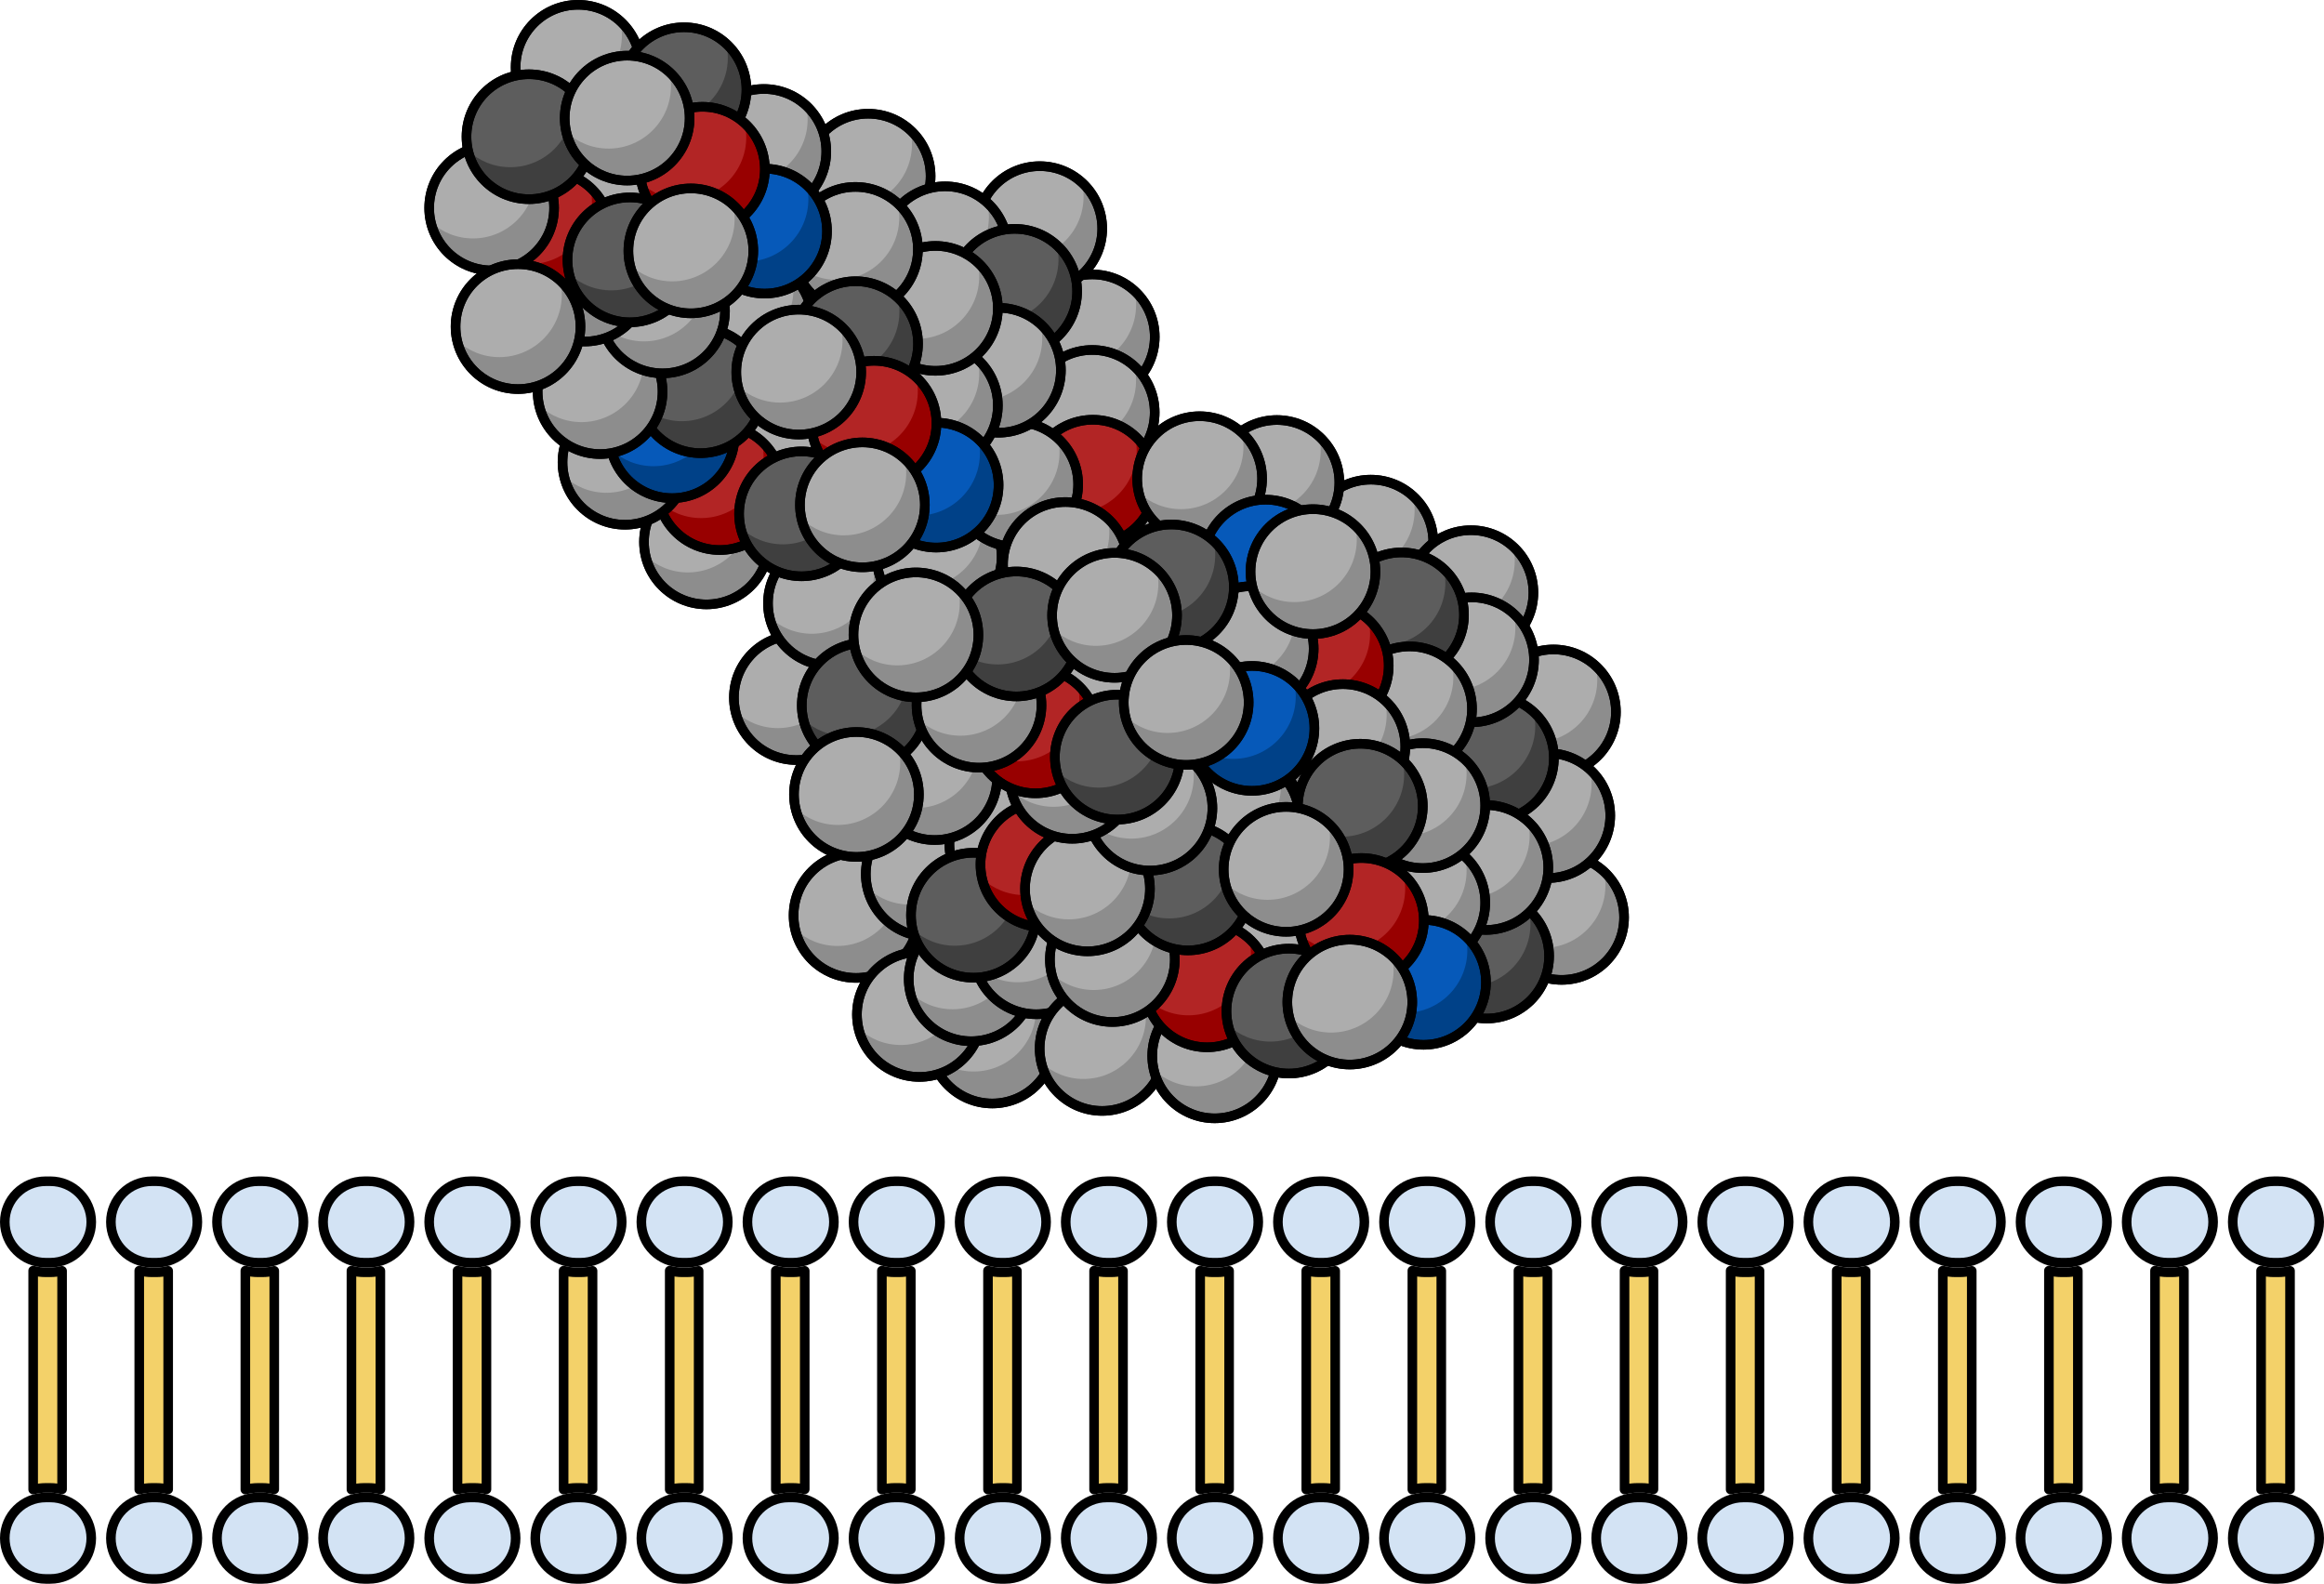 <?xml version="1.0" encoding="utf-8"?>
<!-- Generator: Adobe Illustrator 22.0.0, SVG Export Plug-In . SVG Version: 6.00 Build 0)  -->
<svg version="1.1" id="Layer_1" xmlns="http://www.w3.org/2000/svg" xmlns:xlink="http://www.w3.org/1999/xlink" x="0px" y="0px"
	 width="242.505px" height="165.263px" viewBox="0 0 242.505 165.263" enable-background="new 0 0 242.505 165.263"
	 xml:space="preserve">
<g>
	<g>
		<g>
			<circle fill="#ADADAD" cx="143.042" cy="56.568" r="6.517"/>
			<path fill="#8D8D8D" d="M147.444,51.772c0.104,0.452,0.164,0.92,0.169,1.402c0.033,3.599-2.858,6.543-6.457,6.576
				c-1.721,0.016-3.287-0.642-4.462-1.72c0.669,2.918,3.291,5.083,6.408,5.055c3.599-0.033,6.49-2.977,6.457-6.576
				C149.541,54.63,148.727,52.95,147.444,51.772z"/>
			
				<circle fill="none" stroke="#000000" stroke-linecap="round" stroke-linejoin="round" stroke-miterlimit="10" cx="143.042" cy="56.568" r="6.517"/>
			
				<circle fill="none" stroke="#000000" stroke-linecap="round" stroke-linejoin="round" stroke-miterlimit="10" cx="143.042" cy="56.568" r="6.517"/>
		</g>
		<g>
			<circle fill="#ADADAD" cx="162.953" cy="95.735" r="6.517"/>
			<path fill="#8D8D8D" d="M167.355,90.938c0.104,0.452,0.164,0.92,0.169,1.402c0.033,3.599-2.858,6.543-6.457,6.576
				c-1.721,0.016-3.287-0.642-4.462-1.72c0.669,2.918,3.291,5.083,6.408,5.055c3.599-0.033,6.49-2.977,6.457-6.576
				C169.453,93.797,168.638,92.116,167.355,90.938z"/>
			
				<circle fill="none" stroke="#000000" stroke-linecap="round" stroke-linejoin="round" stroke-miterlimit="10" cx="162.953" cy="95.735" r="6.517"/>
			
				<circle fill="none" stroke="#000000" stroke-linecap="round" stroke-linejoin="round" stroke-miterlimit="10" cx="162.953" cy="95.735" r="6.517"/>
		</g>
		<g>
			<circle fill="#ADADAD" cx="153.491" cy="61.843" r="6.517"/>
			<path fill="#8D8D8D" d="M157.893,57.046c0.104,0.452,0.164,0.92,0.169,1.402c0.033,3.599-2.858,6.543-6.457,6.576
				c-1.721,0.016-3.287-0.642-4.462-1.72c0.669,2.918,3.291,5.083,6.408,5.055c3.599-0.033,6.49-2.977,6.457-6.576
				C159.99,59.904,159.175,58.224,157.893,57.046z"/>
			
				<circle fill="none" stroke="#000000" stroke-linecap="round" stroke-linejoin="round" stroke-miterlimit="10" cx="153.491" cy="61.843" r="6.517"/>
			
				<circle fill="none" stroke="#000000" stroke-linecap="round" stroke-linejoin="round" stroke-miterlimit="10" cx="153.491" cy="61.843" r="6.517"/>
		</g>
		<g>
			<circle fill="#5D5D5D" cx="155.128" cy="99.768" r="6.517"/>
			<path fill="#3F3F3F" d="M159.53,94.972c0.104,0.452,0.164,0.92,0.169,1.402c0.033,3.599-2.858,6.543-6.457,6.576
				c-1.721,0.016-3.287-0.642-4.462-1.72c0.669,2.918,3.291,5.083,6.408,5.055c3.599-0.033,6.49-2.977,6.457-6.576
				C161.627,97.83,160.812,96.149,159.53,94.972z"/>
			
				<circle fill="none" stroke="#000000" stroke-linecap="round" stroke-linejoin="round" stroke-miterlimit="10" cx="155.128" cy="99.768" r="6.517"/>
			
				<circle fill="none" stroke="#000000" stroke-linecap="round" stroke-linejoin="round" stroke-miterlimit="10" cx="155.128" cy="99.768" r="6.517"/>
		</g>
		<g>
			<circle fill="#ADADAD" cx="162.102" cy="74.287" r="6.517"/>
			<path fill="#8D8D8D" d="M166.504,69.491c0.104,0.452,0.164,0.92,0.169,1.402c0.033,3.599-2.858,6.543-6.457,6.576
				c-1.721,0.016-3.287-0.642-4.462-1.72c0.669,2.918,3.291,5.083,6.408,5.055c3.599-0.033,6.49-2.977,6.457-6.576
				C168.601,72.349,167.786,70.669,166.504,69.491z"/>
			
				<circle fill="none" stroke="#000000" stroke-linecap="round" stroke-linejoin="round" stroke-miterlimit="10" cx="162.102" cy="74.287" r="6.517"/>
			
				<circle fill="none" stroke="#000000" stroke-linecap="round" stroke-linejoin="round" stroke-miterlimit="10" cx="162.102" cy="74.287" r="6.517"/>
		</g>
		<g>
			<circle fill="#ADADAD" cx="161.51" cy="85.11" r="6.517"/>
			<path fill="#8D8D8D" d="M165.912,80.313c0.104,0.452,0.164,0.92,0.169,1.402c0.033,3.599-2.858,6.543-6.457,6.576
				c-1.721,0.016-3.287-0.642-4.462-1.72c0.669,2.918,3.291,5.083,6.408,5.055c3.599-0.033,6.49-2.977,6.457-6.576
				C168.01,83.171,167.195,81.491,165.912,80.313z"/>
			
				<circle fill="none" stroke="#000000" stroke-linecap="round" stroke-linejoin="round" stroke-miterlimit="10" cx="161.51" cy="85.11" r="6.517"/>
			
				<circle fill="none" stroke="#000000" stroke-linecap="round" stroke-linejoin="round" stroke-miterlimit="10" cx="161.51" cy="85.11" r="6.517"/>
		</g>
		<g>
			<circle fill="#ADADAD" cx="90.591" cy="18.383" r="6.517"/>
			<path fill="#8D8D8D" d="M94.993,13.587c0.104,0.452,0.164,0.92,0.169,1.402c0.033,3.599-2.858,6.543-6.457,6.576
				c-1.721,0.016-3.287-0.642-4.462-1.72c0.669,2.918,3.291,5.083,6.408,5.055c3.599-0.033,6.49-2.977,6.457-6.576
				C97.091,16.445,96.276,14.765,94.993,13.587z"/>
			
				<circle fill="none" stroke="#000000" stroke-linecap="round" stroke-linejoin="round" stroke-miterlimit="10" cx="90.591" cy="18.383" r="6.517"/>
			
				<circle fill="none" stroke="#000000" stroke-linecap="round" stroke-linejoin="round" stroke-miterlimit="10" cx="90.591" cy="18.383" r="6.517"/>
		</g>
		<g>
			<circle fill="#5D5D5D" cx="155.629" cy="79.103" r="6.517"/>
			<path fill="#3F3F3F" d="M160.031,74.306c0.104,0.452,0.164,0.92,0.169,1.402c0.033,3.599-2.858,6.543-6.457,6.576
				c-1.721,0.016-3.287-0.642-4.462-1.72c0.669,2.918,3.291,5.083,6.408,5.055c3.599-0.033,6.49-2.977,6.457-6.576
				C162.128,77.164,161.313,75.484,160.031,74.306z"/>
			
				<circle fill="none" stroke="#000000" stroke-linecap="round" stroke-linejoin="round" stroke-miterlimit="10" cx="155.629" cy="79.103" r="6.517"/>
			
				<circle fill="none" stroke="#000000" stroke-linecap="round" stroke-linejoin="round" stroke-miterlimit="10" cx="155.629" cy="79.103" r="6.517"/>
		</g>
		<g>
			<circle fill="#ADADAD" cx="153.555" cy="68.853" r="6.517"/>
			<path fill="#8D8D8D" d="M157.957,64.057c0.104,0.452,0.164,0.92,0.169,1.402c0.033,3.599-2.858,6.543-6.457,6.576
				c-1.721,0.016-3.287-0.642-4.462-1.72c0.669,2.918,3.291,5.083,6.408,5.055c3.599-0.033,6.49-2.977,6.457-6.576
				C160.055,66.915,159.24,65.234,157.957,64.057z"/>
			
				<circle fill="none" stroke="#000000" stroke-linecap="round" stroke-linejoin="round" stroke-miterlimit="10" cx="153.555" cy="68.853" r="6.517"/>
			
				<circle fill="none" stroke="#000000" stroke-linecap="round" stroke-linejoin="round" stroke-miterlimit="10" cx="153.555" cy="68.853" r="6.517"/>
		</g>
		<g>
			<circle fill="#5D5D5D" cx="146.248" cy="64.164" r="6.517"/>
			<path fill="#3F3F3F" d="M150.65,59.368c0.104,0.452,0.164,0.92,0.169,1.402c0.033,3.599-2.858,6.543-6.457,6.576
				c-1.721,0.016-3.287-0.642-4.462-1.72c0.669,2.918,3.291,5.083,6.408,5.055c3.599-0.033,6.49-2.977,6.457-6.576
				C152.747,62.226,151.933,60.546,150.65,59.368z"/>
			
				<circle fill="none" stroke="#000000" stroke-linecap="round" stroke-linejoin="round" stroke-miterlimit="10" cx="146.248" cy="64.164" r="6.517"/>
			
				<circle fill="none" stroke="#000000" stroke-linecap="round" stroke-linejoin="round" stroke-miterlimit="10" cx="146.248" cy="64.164" r="6.517"/>
		</g>
		<g>
			<circle fill="#ADADAD" cx="147.085" cy="73.969" r="6.517"/>
			<path fill="#8D8D8D" d="M151.487,69.173c0.104,0.452,0.164,0.92,0.169,1.402c0.033,3.599-2.858,6.543-6.457,6.576
				c-1.721,0.016-3.287-0.642-4.462-1.72c0.669,2.918,3.291,5.083,6.408,5.055c3.599-0.033,6.49-2.977,6.457-6.576
				C153.585,72.031,152.77,70.35,151.487,69.173z"/>
			
				<circle fill="none" stroke="#000000" stroke-linecap="round" stroke-linejoin="round" stroke-miterlimit="10" cx="147.085" cy="73.969" r="6.517"/>
			
				<circle fill="none" stroke="#000000" stroke-linecap="round" stroke-linejoin="round" stroke-miterlimit="10" cx="147.085" cy="73.969" r="6.517"/>
		</g>
		<g>
			<circle fill="#ADADAD" cx="103.539" cy="108.633" r="6.517"/>
			<path fill="#8D8D8D" d="M107.941,103.836c0.104,0.452,0.164,0.92,0.169,1.402c0.033,3.599-2.858,6.543-6.457,6.576
				c-1.721,0.016-3.287-0.642-4.462-1.72c0.669,2.918,3.291,5.083,6.408,5.055c3.599-0.033,6.49-2.977,6.457-6.576
				C110.038,106.694,109.223,105.014,107.941,103.836z"/>
			
				<circle fill="none" stroke="#000000" stroke-linecap="round" stroke-linejoin="round" stroke-miterlimit="10" cx="103.539" cy="108.633" r="6.517"/>
			
				<circle fill="none" stroke="#000000" stroke-linecap="round" stroke-linejoin="round" stroke-miterlimit="10" cx="103.539" cy="108.633" r="6.517"/>
		</g>
		<g>
			<circle fill="#ADADAD" cx="89.326" cy="95.53" r="6.517"/>
			<path fill="#8D8D8D" d="M93.728,90.734c0.104,0.452,0.164,0.92,0.169,1.402c0.033,3.599-2.858,6.543-6.457,6.576
				c-1.721,0.016-3.287-0.642-4.462-1.72c0.669,2.918,3.291,5.083,6.408,5.055c3.599-0.033,6.49-2.977,6.457-6.576
				C95.826,93.592,95.011,91.912,93.728,90.734z"/>
			
				<circle fill="none" stroke="#000000" stroke-linecap="round" stroke-linejoin="round" stroke-miterlimit="10" cx="89.326" cy="95.53" r="6.517"/>
			
				<circle fill="none" stroke="#000000" stroke-linecap="round" stroke-linejoin="round" stroke-miterlimit="10" cx="89.326" cy="95.53" r="6.517"/>
		</g>
		<g>
			<circle fill="#ADADAD" cx="95.938" cy="105.862" r="6.517"/>
			<path fill="#8D8D8D" d="M100.34,101.066c0.104,0.452,0.164,0.92,0.169,1.402c0.033,3.599-2.858,6.543-6.457,6.576
				c-1.721,0.016-3.287-0.642-4.462-1.72c0.669,2.918,3.291,5.083,6.408,5.055c3.599-0.033,6.49-2.977,6.457-6.576
				C102.438,103.924,101.623,102.243,100.34,101.066z"/>
			
				<circle fill="none" stroke="#000000" stroke-linecap="round" stroke-linejoin="round" stroke-miterlimit="10" cx="95.938" cy="105.862" r="6.517"/>
			
				<circle fill="none" stroke="#000000" stroke-linecap="round" stroke-linejoin="round" stroke-miterlimit="10" cx="95.938" cy="105.862" r="6.517"/>
		</g>
		<g>
			<circle fill="#ADADAD" cx="113.979" cy="35.151" r="6.517"/>
			<path fill="#8D8D8D" d="M118.381,30.355c0.104,0.452,0.164,0.92,0.169,1.402c0.033,3.599-2.858,6.543-6.457,6.576
				c-1.721,0.016-3.287-0.642-4.462-1.72c0.669,2.918,3.291,5.083,6.408,5.055c3.599-0.033,6.49-2.977,6.457-6.576
				C120.479,33.213,119.664,31.533,118.381,30.355z"/>
			
				<circle fill="none" stroke="#000000" stroke-linecap="round" stroke-linejoin="round" stroke-miterlimit="10" cx="113.979" cy="35.151" r="6.517"/>
			
				<circle fill="none" stroke="#000000" stroke-linecap="round" stroke-linejoin="round" stroke-miterlimit="10" cx="113.979" cy="35.151" r="6.517"/>
		</g>
		<g>
			<circle fill="#ADADAD" cx="108.498" cy="23.855" r="6.517"/>
			<path fill="#8D8D8D" d="M112.9,19.059c0.104,0.452,0.164,0.92,0.169,1.402c0.033,3.599-2.858,6.543-6.457,6.576
				c-1.721,0.016-3.287-0.642-4.462-1.72c0.669,2.918,3.291,5.083,6.408,5.055c3.599-0.033,6.49-2.977,6.457-6.576
				C114.997,21.917,114.182,20.237,112.9,19.059z"/>
			
				<circle fill="none" stroke="#000000" stroke-linecap="round" stroke-linejoin="round" stroke-miterlimit="10" cx="108.498" cy="23.855" r="6.517"/>
			
				<circle fill="none" stroke="#000000" stroke-linecap="round" stroke-linejoin="round" stroke-miterlimit="10" cx="108.498" cy="23.855" r="6.517"/>
		</g>
		<g>
			<circle fill="#ADADAD" cx="98.619" cy="25.96" r="6.517"/>
			<path fill="#8D8D8D" d="M103.021,21.164c0.104,0.452,0.164,0.92,0.169,1.402c0.033,3.599-2.858,6.543-6.457,6.576
				c-1.721,0.016-3.287-0.642-4.462-1.72c0.669,2.918,3.291,5.083,6.408,5.055c3.599-0.033,6.49-2.977,6.457-6.576
				C105.119,24.022,104.304,22.341,103.021,21.164z"/>
			
				<circle fill="none" stroke="#000000" stroke-linecap="round" stroke-linejoin="round" stroke-miterlimit="10" cx="98.619" cy="25.96" r="6.517"/>
			
				<circle fill="none" stroke="#000000" stroke-linecap="round" stroke-linejoin="round" stroke-miterlimit="10" cx="98.619" cy="25.96" r="6.517"/>
		</g>
		<g>
			<circle fill="#ADADAD" cx="101.34" cy="102.136" r="6.517"/>
			<path fill="#8D8D8D" d="M105.742,97.339c0.104,0.452,0.164,0.92,0.169,1.402c0.033,3.599-2.858,6.543-6.457,6.576
				c-1.721,0.016-3.287-0.642-4.462-1.72c0.669,2.918,3.291,5.083,6.408,5.055c3.599-0.033,6.49-2.977,6.457-6.576
				C107.839,100.197,107.024,98.517,105.742,97.339z"/>
			
				<circle fill="none" stroke="#000000" stroke-linecap="round" stroke-linejoin="round" stroke-miterlimit="10" cx="101.34" cy="102.136" r="6.517"/>
			
				<circle fill="none" stroke="#000000" stroke-linecap="round" stroke-linejoin="round" stroke-miterlimit="10" cx="101.34" cy="102.136" r="6.517"/>
		</g>
		<g>
			<circle fill="#B22525" cx="138.393" cy="69.469" r="6.517"/>
			<path fill="#980000" d="M142.795,64.673c0.104,0.452,0.164,0.92,0.169,1.402c0.033,3.599-2.858,6.543-6.457,6.576
				c-1.721,0.016-3.287-0.642-4.462-1.72c0.669,2.918,3.291,5.083,6.408,5.055c3.599-0.033,6.49-2.977,6.457-6.576
				C144.893,67.531,144.078,65.85,142.795,64.673z"/>
			
				<circle fill="none" stroke="#000000" stroke-linecap="round" stroke-linejoin="round" stroke-miterlimit="10" cx="138.393" cy="69.469" r="6.517"/>
			
				<circle fill="none" stroke="#000000" stroke-linecap="round" stroke-linejoin="round" stroke-miterlimit="10" cx="138.393" cy="69.469" r="6.517"/>
		</g>
		<g>
			<circle fill="#ADADAD" cx="155.043" cy="90.523" r="6.517"/>
			<path fill="#8D8D8D" d="M159.445,85.727c0.104,0.452,0.164,0.92,0.169,1.402c0.033,3.599-2.858,6.543-6.457,6.576
				c-1.721,0.016-3.287-0.642-4.462-1.72c0.669,2.918,3.291,5.083,6.408,5.055c3.599-0.033,6.49-2.977,6.457-6.576
				C161.542,88.585,160.727,86.905,159.445,85.727z"/>
			
				<circle fill="none" stroke="#000000" stroke-linecap="round" stroke-linejoin="round" stroke-miterlimit="10" cx="155.043" cy="90.523" r="6.517"/>
			
				<circle fill="none" stroke="#000000" stroke-linecap="round" stroke-linejoin="round" stroke-miterlimit="10" cx="155.043" cy="90.523" r="6.517"/>
		</g>
		<g>
			<circle fill="#ADADAD" cx="108.129" cy="99.319" r="6.517"/>
			<path fill="#8D8D8D" d="M112.531,94.523c0.104,0.452,0.164,0.92,0.169,1.402c0.033,3.599-2.858,6.543-6.457,6.576
				c-1.721,0.016-3.287-0.642-4.462-1.72c0.669,2.918,3.291,5.083,6.408,5.055c3.599-0.033,6.49-2.977,6.457-6.576
				C114.629,97.381,113.814,95.7,112.531,94.523z"/>
			
				<circle fill="none" stroke="#000000" stroke-linecap="round" stroke-linejoin="round" stroke-miterlimit="10" cx="108.129" cy="99.319" r="6.517"/>
			
				<circle fill="none" stroke="#000000" stroke-linecap="round" stroke-linejoin="round" stroke-miterlimit="10" cx="108.129" cy="99.319" r="6.517"/>
		</g>
		<g>
			<circle fill="#ADADAD" cx="96.862" cy="91.21" r="6.517"/>
			<path fill="#8D8D8D" d="M101.264,86.413c0.104,0.452,0.164,0.92,0.169,1.402c0.033,3.599-2.858,6.543-6.457,6.576
				c-1.721,0.016-3.287-0.642-4.462-1.72c0.669,2.918,3.291,5.083,6.408,5.055c3.599-0.033,6.49-2.977,6.457-6.576
				C103.361,89.271,102.546,87.591,101.264,86.413z"/>
			
				<circle fill="none" stroke="#000000" stroke-linecap="round" stroke-linejoin="round" stroke-miterlimit="10" cx="96.862" cy="91.21" r="6.517"/>
			
				<circle fill="none" stroke="#000000" stroke-linecap="round" stroke-linejoin="round" stroke-miterlimit="10" cx="96.862" cy="91.21" r="6.517"/>
		</g>
		<g>
			<circle fill="#ADADAD" cx="115.004" cy="109.408" r="6.517"/>
			<path fill="#8D8D8D" d="M119.406,104.612c0.104,0.452,0.164,0.92,0.169,1.402c0.033,3.599-2.858,6.543-6.457,6.576
				c-1.721,0.016-3.287-0.642-4.462-1.72c0.669,2.918,3.291,5.083,6.408,5.055c3.599-0.033,6.49-2.977,6.457-6.576
				C121.503,107.47,120.688,105.789,119.406,104.612z"/>
			
				<circle fill="none" stroke="#000000" stroke-linecap="round" stroke-linejoin="round" stroke-miterlimit="10" cx="115.004" cy="109.408" r="6.517"/>
			
				<circle fill="none" stroke="#000000" stroke-linecap="round" stroke-linejoin="round" stroke-miterlimit="10" cx="115.004" cy="109.408" r="6.517"/>
		</g>
		<g>
			<circle fill="#ADADAD" cx="105.583" cy="88.069" r="6.517"/>
			<path fill="#8D8D8D" d="M109.985,83.273c0.104,0.452,0.164,0.92,0.169,1.402c0.033,3.599-2.858,6.543-6.457,6.576
				c-1.721,0.016-3.287-0.642-4.462-1.72c0.669,2.918,3.291,5.083,6.408,5.055c3.599-0.033,6.49-2.977,6.457-6.576
				C112.083,86.131,111.268,84.451,109.985,83.273z"/>
			
				<circle fill="none" stroke="#000000" stroke-linecap="round" stroke-linejoin="round" stroke-miterlimit="10" cx="105.583" cy="88.069" r="6.517"/>
			
				<circle fill="none" stroke="#000000" stroke-linecap="round" stroke-linejoin="round" stroke-miterlimit="10" cx="105.583" cy="88.069" r="6.517"/>
		</g>
		<g>
			<circle fill="#ADADAD" cx="132.139" cy="98.132" r="6.517"/>
			<path fill="#8D8D8D" d="M136.541,93.335c0.104,0.452,0.164,0.92,0.169,1.402c0.033,3.599-2.858,6.543-6.457,6.576
				c-1.721,0.016-3.287-0.642-4.462-1.72c0.669,2.918,3.291,5.083,6.408,5.055c3.599-0.033,6.49-2.977,6.457-6.576
				C138.639,96.193,137.824,94.513,136.541,93.335z"/>
			
				<circle fill="none" stroke="#000000" stroke-linecap="round" stroke-linejoin="round" stroke-miterlimit="10" cx="132.139" cy="98.132" r="6.517"/>
			
				<circle fill="none" stroke="#000000" stroke-linecap="round" stroke-linejoin="round" stroke-miterlimit="10" cx="132.139" cy="98.132" r="6.517"/>
		</g>
		<g>
			<circle fill="#ADADAD" cx="129.083" cy="85.407" r="6.517"/>
			<path fill="#8D8D8D" d="M133.485,80.611c0.104,0.452,0.164,0.92,0.169,1.402c0.033,3.599-2.858,6.543-6.457,6.576
				c-1.721,0.016-3.287-0.642-4.462-1.72c0.669,2.918,3.291,5.083,6.408,5.055c3.599-0.033,6.49-2.977,6.457-6.576
				C135.582,83.469,134.767,81.789,133.485,80.611z"/>
			
				<circle fill="none" stroke="#000000" stroke-linecap="round" stroke-linejoin="round" stroke-miterlimit="10" cx="129.083" cy="85.407" r="6.517"/>
			
				<circle fill="none" stroke="#000000" stroke-linecap="round" stroke-linejoin="round" stroke-miterlimit="10" cx="129.083" cy="85.407" r="6.517"/>
		</g>
		<g>
			<circle fill="#ADADAD" cx="148.465" cy="94.193" r="6.517"/>
			<path fill="#8D8D8D" d="M152.867,89.396c0.104,0.452,0.164,0.92,0.169,1.402c0.033,3.599-2.858,6.543-6.457,6.576
				c-1.721,0.016-3.287-0.642-4.462-1.72c0.669,2.918,3.291,5.083,6.408,5.055c3.599-0.033,6.49-2.977,6.457-6.576
				C154.964,92.254,154.15,90.574,152.867,89.396z"/>
			
				<circle fill="none" stroke="#000000" stroke-linecap="round" stroke-linejoin="round" stroke-miterlimit="10" cx="148.465" cy="94.193" r="6.517"/>
			
				<circle fill="none" stroke="#000000" stroke-linecap="round" stroke-linejoin="round" stroke-miterlimit="10" cx="148.465" cy="94.193" r="6.517"/>
		</g>
		<g>
			<circle fill="#ADADAD" cx="148.466" cy="84.067" r="6.517"/>
			<path fill="#8D8D8D" d="M152.868,79.27c0.104,0.452,0.164,0.92,0.169,1.402c0.033,3.599-2.858,6.543-6.457,6.576
				c-1.721,0.016-3.287-0.642-4.462-1.72c0.669,2.918,3.291,5.083,6.408,5.055c3.599-0.033,6.49-2.977,6.457-6.576
				C154.966,82.128,154.151,80.448,152.868,79.27z"/>
			
				<circle fill="none" stroke="#000000" stroke-linecap="round" stroke-linejoin="round" stroke-miterlimit="10" cx="148.466" cy="84.067" r="6.517"/>
			
				<circle fill="none" stroke="#000000" stroke-linecap="round" stroke-linejoin="round" stroke-miterlimit="10" cx="148.466" cy="84.067" r="6.517"/>
		</g>
		<g>
			<circle fill="#ADADAD" cx="122.174" cy="54.732" r="6.517"/>
			<path fill="#8D8D8D" d="M126.576,49.936c0.104,0.452,0.164,0.92,0.169,1.402c0.033,3.599-2.858,6.543-6.457,6.576
				c-1.721,0.016-3.287-0.642-4.462-1.72c0.669,2.918,3.291,5.083,6.408,5.055c3.599-0.033,6.49-2.977,6.457-6.576
				C128.673,52.794,127.858,51.114,126.576,49.936z"/>
			
				<circle fill="none" stroke="#000000" stroke-linecap="round" stroke-linejoin="round" stroke-miterlimit="10" cx="122.174" cy="54.732" r="6.517"/>
			
				<circle fill="none" stroke="#000000" stroke-linecap="round" stroke-linejoin="round" stroke-miterlimit="10" cx="122.174" cy="54.732" r="6.517"/>
		</g>
		<g>
			<circle fill="#ADADAD" cx="113.974" cy="43.036" r="6.517"/>
			<path fill="#8D8D8D" d="M118.376,38.239c0.104,0.452,0.164,0.92,0.169,1.402c0.033,3.599-2.858,6.543-6.457,6.576
				c-1.721,0.016-3.287-0.642-4.462-1.72c0.669,2.918,3.291,5.083,6.408,5.055c3.599-0.033,6.49-2.977,6.457-6.576
				C120.473,41.097,119.658,39.417,118.376,38.239z"/>
			
				<circle fill="none" stroke="#000000" stroke-linecap="round" stroke-linejoin="round" stroke-miterlimit="10" cx="113.974" cy="43.036" r="6.517"/>
			
				<circle fill="none" stroke="#000000" stroke-linecap="round" stroke-linejoin="round" stroke-miterlimit="10" cx="113.974" cy="43.036" r="6.517"/>
		</g>
		<g>
			<circle fill="#ADADAD" cx="83.1" cy="72.795" r="6.517"/>
			<path fill="#8D8D8D" d="M87.502,67.999c0.104,0.452,0.164,0.92,0.169,1.402c0.033,3.599-2.858,6.543-6.457,6.576
				c-1.721,0.016-3.287-0.642-4.462-1.72c0.669,2.918,3.291,5.083,6.408,5.055c3.599-0.033,6.49-2.977,6.457-6.576
				C89.599,70.857,88.785,69.177,87.502,67.999z"/>
			
				<circle fill="none" stroke="#000000" stroke-linecap="round" stroke-linejoin="round" stroke-miterlimit="10" cx="83.1" cy="72.795" r="6.517"/>
			
				<circle fill="none" stroke="#000000" stroke-linecap="round" stroke-linejoin="round" stroke-miterlimit="10" cx="83.1" cy="72.795" r="6.517"/>
		</g>
		<g>
			<circle fill="#ADADAD" cx="86.654" cy="62.95" r="6.517"/>
			<path fill="#8D8D8D" d="M91.056,58.154c0.104,0.452,0.164,0.92,0.169,1.402c0.033,3.599-2.858,6.543-6.457,6.576
				c-1.721,0.016-3.287-0.642-4.462-1.72c0.669,2.918,3.291,5.083,6.408,5.055c3.599-0.033,6.49-2.977,6.457-6.576
				C93.154,61.012,92.339,59.332,91.056,58.154z"/>
			
				<circle fill="none" stroke="#000000" stroke-linecap="round" stroke-linejoin="round" stroke-miterlimit="10" cx="86.654" cy="62.95" r="6.517"/>
			
				<circle fill="none" stroke="#000000" stroke-linecap="round" stroke-linejoin="round" stroke-miterlimit="10" cx="86.654" cy="62.95" r="6.517"/>
		</g>
		<g>
			<circle fill="#ADADAD" cx="140.124" cy="77.908" r="6.517"/>
			<path fill="#8D8D8D" d="M144.526,73.112c0.104,0.452,0.164,0.92,0.169,1.402c0.033,3.599-2.858,6.543-6.457,6.576
				c-1.721,0.016-3.287-0.642-4.462-1.72c0.669,2.918,3.291,5.083,6.408,5.055c3.599-0.033,6.49-2.977,6.457-6.576
				C146.623,75.97,145.808,74.289,144.526,73.112z"/>
			
				<circle fill="none" stroke="#000000" stroke-linecap="round" stroke-linejoin="round" stroke-miterlimit="10" cx="140.124" cy="77.908" r="6.517"/>
			
				<circle fill="none" stroke="#000000" stroke-linecap="round" stroke-linejoin="round" stroke-miterlimit="10" cx="140.124" cy="77.908" r="6.517"/>
		</g>
		<g>
			<circle fill="#ADADAD" cx="98.002" cy="58.09" r="6.517"/>
			<path fill="#8D8D8D" d="M102.404,53.294c0.104,0.452,0.164,0.92,0.169,1.402c0.033,3.599-2.858,6.543-6.457,6.576
				c-1.721,0.016-3.287-0.642-4.462-1.72c0.669,2.918,3.291,5.083,6.408,5.055c3.599-0.033,6.49-2.977,6.457-6.576
				C104.501,56.152,103.686,54.472,102.404,53.294z"/>
			
				<circle fill="none" stroke="#000000" stroke-linecap="round" stroke-linejoin="round" stroke-miterlimit="10" cx="98.002" cy="58.09" r="6.517"/>
			
				<circle fill="none" stroke="#000000" stroke-linecap="round" stroke-linejoin="round" stroke-miterlimit="10" cx="98.002" cy="58.09" r="6.517"/>
		</g>
		<g>
			<circle fill="#ADADAD" cx="97.529" cy="81.14" r="6.517"/>
			<path fill="#8D8D8D" d="M101.931,76.343c0.104,0.452,0.164,0.92,0.169,1.402c0.033,3.599-2.858,6.543-6.457,6.576
				c-1.721,0.016-3.287-0.642-4.462-1.72c0.669,2.918,3.291,5.083,6.408,5.055c3.599-0.033,6.49-2.977,6.457-6.576
				C104.028,79.202,103.214,77.521,101.931,76.343z"/>
			
				<circle fill="none" stroke="#000000" stroke-linecap="round" stroke-linejoin="round" stroke-miterlimit="10" cx="97.529" cy="81.14" r="6.517"/>
			
				<circle fill="none" stroke="#000000" stroke-linecap="round" stroke-linejoin="round" stroke-miterlimit="10" cx="97.529" cy="81.14" r="6.517"/>
		</g>
		<g>
			<circle fill="#ADADAD" cx="126.75" cy="110.181" r="6.517"/>
			<path fill="#8D8D8D" d="M131.152,105.385c0.104,0.452,0.164,0.92,0.169,1.402c0.033,3.599-2.858,6.543-6.457,6.576
				c-1.721,0.016-3.287-0.642-4.462-1.72c0.669,2.918,3.291,5.083,6.408,5.055c3.599-0.033,6.49-2.977,6.457-6.576
				C133.249,108.243,132.434,106.562,131.152,105.385z"/>
			
				<circle fill="none" stroke="#000000" stroke-linecap="round" stroke-linejoin="round" stroke-miterlimit="10" cx="126.75" cy="110.181" r="6.517"/>
			
				<circle fill="none" stroke="#000000" stroke-linecap="round" stroke-linejoin="round" stroke-miterlimit="10" cx="126.75" cy="110.181" r="6.517"/>
		</g>
		<g>
			<circle fill="#ADADAD" cx="133.242" cy="50.346" r="6.517"/>
			<path fill="#8D8D8D" d="M137.644,45.55c0.104,0.452,0.164,0.92,0.169,1.402c0.033,3.599-2.858,6.543-6.457,6.576
				c-1.721,0.016-3.287-0.642-4.462-1.72c0.669,2.918,3.291,5.083,6.408,5.055c3.599-0.033,6.49-2.977,6.457-6.576
				C139.742,48.408,138.927,46.727,137.644,45.55z"/>
			
				<circle fill="none" stroke="#000000" stroke-linecap="round" stroke-linejoin="round" stroke-miterlimit="10" cx="133.242" cy="50.346" r="6.517"/>
			
				<circle fill="none" stroke="#000000" stroke-linecap="round" stroke-linejoin="round" stroke-miterlimit="10" cx="133.242" cy="50.346" r="6.517"/>
		</g>
		<g>
			<circle fill="#B22525" cx="125.958" cy="102.768" r="6.517"/>
			<path fill="#980000" d="M130.36,97.971c0.104,0.452,0.164,0.92,0.169,1.402c0.033,3.599-2.858,6.543-6.457,6.576
				c-1.721,0.016-3.287-0.642-4.462-1.72c0.669,2.918,3.291,5.083,6.408,5.055c3.599-0.033,6.49-2.977,6.457-6.576
				C132.457,100.829,131.642,99.149,130.36,97.971z"/>
			
				<circle fill="none" stroke="#000000" stroke-linecap="round" stroke-linejoin="round" stroke-miterlimit="10" cx="125.958" cy="102.768" r="6.517"/>
			
				<circle fill="none" stroke="#000000" stroke-linecap="round" stroke-linejoin="round" stroke-miterlimit="10" cx="125.958" cy="102.768" r="6.517"/>
		</g>
		<g>
			<circle fill="#B22525" cx="114.041" cy="50.318" r="6.517"/>
			<path fill="#980000" d="M118.443,45.521c0.104,0.452,0.164,0.92,0.169,1.402c0.033,3.599-2.858,6.543-6.457,6.576
				c-1.721,0.016-3.287-0.642-4.462-1.72c0.669,2.918,3.291,5.083,6.408,5.055c3.599-0.033,6.49-2.977,6.457-6.576
				C120.54,48.379,119.725,46.699,118.443,45.521z"/>
			
				<circle fill="none" stroke="#000000" stroke-linecap="round" stroke-linejoin="round" stroke-miterlimit="10" cx="114.041" cy="50.318" r="6.517"/>
			
				<circle fill="none" stroke="#000000" stroke-linecap="round" stroke-linejoin="round" stroke-miterlimit="10" cx="114.041" cy="50.318" r="6.517"/>
		</g>
		<g>
			<circle fill="#ADADAD" cx="116.073" cy="100.127" r="6.517"/>
			<path fill="#8D8D8D" d="M120.475,95.33c0.104,0.452,0.164,0.92,0.169,1.402c0.033,3.599-2.858,6.543-6.457,6.576
				c-1.721,0.016-3.287-0.642-4.462-1.72c0.669,2.918,3.291,5.083,6.408,5.055c3.599-0.033,6.49-2.977,6.457-6.576
				C122.573,98.188,121.758,96.508,120.475,95.33z"/>
			
				<circle fill="none" stroke="#000000" stroke-linecap="round" stroke-linejoin="round" stroke-miterlimit="10" cx="116.073" cy="100.127" r="6.517"/>
			
				<circle fill="none" stroke="#000000" stroke-linecap="round" stroke-linejoin="round" stroke-miterlimit="10" cx="116.073" cy="100.127" r="6.517"/>
		</g>
		<g>
			<circle fill="#ADADAD" cx="125.18" cy="49.949" r="6.517"/>
			<path fill="#8D8D8D" d="M129.582,45.153c0.104,0.452,0.164,0.92,0.169,1.402c0.033,3.599-2.858,6.543-6.457,6.576
				c-1.721,0.016-3.287-0.642-4.462-1.72c0.669,2.918,3.291,5.083,6.408,5.055c3.599-0.033,6.49-2.977,6.457-6.576
				C131.679,48.011,130.864,46.33,129.582,45.153z"/>
			
				<circle fill="none" stroke="#000000" stroke-linecap="round" stroke-linejoin="round" stroke-miterlimit="10" cx="125.18" cy="49.949" r="6.517"/>
			
				<circle fill="none" stroke="#000000" stroke-linecap="round" stroke-linejoin="round" stroke-miterlimit="10" cx="125.18" cy="49.949" r="6.517"/>
		</g>
		<g>
			<circle fill="#0659B9" cx="132.07" cy="58.658" r="6.517"/>
			<path fill="#004188" d="M136.472,53.862c0.104,0.452,0.164,0.92,0.169,1.402c0.033,3.599-2.858,6.543-6.457,6.576
				c-1.721,0.016-3.287-0.642-4.462-1.72c0.669,2.918,3.291,5.083,6.408,5.055c3.599-0.033,6.49-2.977,6.457-6.576
				C138.569,56.72,137.754,55.039,136.472,53.862z"/>
			
				<circle fill="none" stroke="#000000" stroke-linecap="round" stroke-linejoin="round" stroke-miterlimit="10" cx="132.07" cy="58.658" r="6.517"/>
			
				<circle fill="none" stroke="#000000" stroke-linecap="round" stroke-linejoin="round" stroke-miterlimit="10" cx="132.07" cy="58.658" r="6.517"/>
		</g>
		<g>
			<circle fill="#5D5D5D" cx="123.956" cy="92.656" r="6.517"/>
			<path fill="#3F3F3F" d="M128.358,87.86c0.104,0.452,0.164,0.92,0.169,1.402c0.033,3.599-2.858,6.543-6.457,6.576
				c-1.721,0.016-3.287-0.642-4.462-1.72c0.669,2.918,3.291,5.083,6.408,5.055c3.599-0.033,6.49-2.977,6.457-6.576
				C130.455,90.718,129.64,89.038,128.358,87.86z"/>
			
				<circle fill="none" stroke="#000000" stroke-linecap="round" stroke-linejoin="round" stroke-miterlimit="10" cx="123.956" cy="92.656" r="6.517"/>
			
				<circle fill="none" stroke="#000000" stroke-linecap="round" stroke-linejoin="round" stroke-miterlimit="10" cx="123.956" cy="92.656" r="6.517"/>
		</g>
		<g>
			<circle fill="#5D5D5D" cx="101.577" cy="95.504" r="6.517"/>
			<path fill="#3F3F3F" d="M105.979,90.708c0.104,0.452,0.164,0.92,0.169,1.402c0.033,3.599-2.858,6.543-6.457,6.576
				c-1.721,0.016-3.287-0.642-4.462-1.72c0.669,2.918,3.291,5.083,6.408,5.055c3.599-0.033,6.49-2.977,6.457-6.576
				C108.076,93.566,107.262,91.885,105.979,90.708z"/>
			
				<circle fill="none" stroke="#000000" stroke-linecap="round" stroke-linejoin="round" stroke-miterlimit="10" cx="101.577" cy="95.504" r="6.517"/>
			
				<circle fill="none" stroke="#000000" stroke-linecap="round" stroke-linejoin="round" stroke-miterlimit="10" cx="101.577" cy="95.504" r="6.517"/>
		</g>
		<g>
			<circle fill="#0659B9" cx="148.542" cy="102.509" r="6.517"/>
			<path fill="#004188" d="M152.944,97.713c0.104,0.452,0.164,0.92,0.169,1.402c0.033,3.599-2.858,6.543-6.457,6.576
				c-1.721,0.016-3.287-0.642-4.462-1.72c0.669,2.918,3.291,5.083,6.408,5.055c3.599-0.033,6.49-2.977,6.457-6.576
				C155.041,100.571,154.226,98.891,152.944,97.713z"/>
			
				<circle fill="none" stroke="#000000" stroke-linecap="round" stroke-linejoin="round" stroke-miterlimit="10" cx="148.542" cy="102.509" r="6.517"/>
			
				<circle fill="none" stroke="#000000" stroke-linecap="round" stroke-linejoin="round" stroke-miterlimit="10" cx="148.542" cy="102.509" r="6.517"/>
		</g>
		<g>
			<circle fill="#5D5D5D" cx="134.496" cy="105.508" r="6.517"/>
			<path fill="#3F3F3F" d="M138.898,100.712c0.104,0.452,0.164,0.92,0.169,1.402c0.033,3.599-2.858,6.543-6.457,6.576
				c-1.721,0.016-3.287-0.642-4.462-1.72c0.669,2.918,3.291,5.083,6.408,5.055c3.599-0.033,6.49-2.977,6.457-6.576
				C140.995,103.57,140.181,101.889,138.898,100.712z"/>
			
				<circle fill="none" stroke="#000000" stroke-linecap="round" stroke-linejoin="round" stroke-miterlimit="10" cx="134.496" cy="105.508" r="6.517"/>
			
				<circle fill="none" stroke="#000000" stroke-linecap="round" stroke-linejoin="round" stroke-miterlimit="10" cx="134.496" cy="105.508" r="6.517"/>
		</g>
		<g>
			<circle fill="#5D5D5D" cx="141.95" cy="84.127" r="6.517"/>
			<path fill="#3F3F3F" d="M146.352,79.33c0.104,0.452,0.164,0.92,0.169,1.402c0.033,3.599-2.858,6.543-6.457,6.576
				c-1.721,0.016-3.287-0.642-4.462-1.72c0.669,2.918,3.291,5.083,6.408,5.055c3.599-0.033,6.49-2.977,6.457-6.576
				C148.449,82.188,147.634,80.508,146.352,79.33z"/>
			
				<circle fill="none" stroke="#000000" stroke-linecap="round" stroke-linejoin="round" stroke-miterlimit="10" cx="141.95" cy="84.127" r="6.517"/>
			
				<circle fill="none" stroke="#000000" stroke-linecap="round" stroke-linejoin="round" stroke-miterlimit="10" cx="141.95" cy="84.127" r="6.517"/>
		</g>
		<g>
			<circle fill="#5D5D5D" cx="90.183" cy="73.611" r="6.517"/>
			<path fill="#3F3F3F" d="M94.585,68.815c0.104,0.452,0.164,0.92,0.169,1.402c0.033,3.599-2.858,6.543-6.457,6.576
				c-1.721,0.016-3.287-0.642-4.462-1.72c0.669,2.918,3.291,5.083,6.408,5.055c3.599-0.033,6.49-2.977,6.457-6.576
				C96.682,71.673,95.868,69.992,94.585,68.815z"/>
			
				<circle fill="none" stroke="#000000" stroke-linecap="round" stroke-linejoin="round" stroke-miterlimit="10" cx="90.183" cy="73.611" r="6.517"/>
			
				<circle fill="none" stroke="#000000" stroke-linecap="round" stroke-linejoin="round" stroke-miterlimit="10" cx="90.183" cy="73.611" r="6.517"/>
		</g>
		<g>
			<circle fill="#B22525" cx="142.059" cy="96.052" r="6.517"/>
			<path fill="#980000" d="M146.461,91.256c0.104,0.452,0.164,0.92,0.169,1.402c0.033,3.599-2.858,6.543-6.457,6.576
				c-1.721,0.016-3.287-0.642-4.462-1.72c0.669,2.918,3.291,5.083,6.408,5.055c3.599-0.033,6.49-2.977,6.457-6.576
				C148.559,94.114,147.744,92.433,146.461,91.256z"/>
			
				<circle fill="none" stroke="#000000" stroke-linecap="round" stroke-linejoin="round" stroke-miterlimit="10" cx="142.059" cy="96.052" r="6.517"/>
			
				<circle fill="none" stroke="#000000" stroke-linecap="round" stroke-linejoin="round" stroke-miterlimit="10" cx="142.059" cy="96.052" r="6.517"/>
		</g>
		<g>
			<circle fill="#B22525" cx="108.829" cy="90.219" r="6.517"/>
			<path fill="#980000" d="M113.231,85.423c0.104,0.452,0.164,0.92,0.169,1.402c0.033,3.599-2.858,6.543-6.457,6.576
				c-1.721,0.016-3.287-0.642-4.462-1.72c0.669,2.918,3.291,5.083,6.408,5.055c3.599-0.033,6.49-2.977,6.457-6.576
				C115.329,88.281,114.514,86.6,113.231,85.423z"/>
			
				<circle fill="none" stroke="#000000" stroke-linecap="round" stroke-linejoin="round" stroke-miterlimit="10" cx="108.829" cy="90.219" r="6.517"/>
			
				<circle fill="none" stroke="#000000" stroke-linecap="round" stroke-linejoin="round" stroke-miterlimit="10" cx="108.829" cy="90.219" r="6.517"/>
		</g>
		<g>
			<circle fill="#ADADAD" cx="113.477" cy="92.753" r="6.517"/>
			<path fill="#8D8D8D" d="M117.879,87.956c0.104,0.452,0.164,0.92,0.169,1.402c0.033,3.599-2.858,6.543-6.457,6.576
				c-1.721,0.016-3.287-0.642-4.462-1.72c0.669,2.918,3.291,5.083,6.408,5.055c3.599-0.033,6.49-2.977,6.457-6.576
				C119.977,90.814,119.162,89.134,117.879,87.956z"/>
			
				<circle fill="none" stroke="#000000" stroke-linecap="round" stroke-linejoin="round" stroke-miterlimit="10" cx="113.477" cy="92.753" r="6.517"/>
			
				<circle fill="none" stroke="#000000" stroke-linecap="round" stroke-linejoin="round" stroke-miterlimit="10" cx="113.477" cy="92.753" r="6.517"/>
		</g>
		<g>
			<circle fill="#ADADAD" cx="134.205" cy="90.715" r="6.517"/>
			<path fill="#8D8D8D" d="M138.607,85.919c0.104,0.452,0.164,0.92,0.169,1.402c0.033,3.599-2.858,6.543-6.457,6.576
				c-1.721,0.016-3.287-0.642-4.462-1.72c0.669,2.918,3.291,5.083,6.408,5.055c3.599-0.033,6.49-2.977,6.457-6.576
				C140.704,88.777,139.889,87.096,138.607,85.919z"/>
			
				<circle fill="none" stroke="#000000" stroke-linecap="round" stroke-linejoin="round" stroke-miterlimit="10" cx="134.205" cy="90.715" r="6.517"/>
			
				<circle fill="none" stroke="#000000" stroke-linecap="round" stroke-linejoin="round" stroke-miterlimit="10" cx="134.205" cy="90.715" r="6.517"/>
		</g>
		<g>
			<circle fill="#ADADAD" cx="105.988" cy="50.546" r="6.517"/>
			<path fill="#8D8D8D" d="M110.39,45.749c0.104,0.452,0.164,0.92,0.169,1.402c0.033,3.599-2.858,6.543-6.457,6.576
				c-1.721,0.016-3.287-0.642-4.462-1.72c0.669,2.918,3.291,5.083,6.408,5.055c3.599-0.033,6.49-2.977,6.457-6.576
				C112.487,48.608,111.672,46.927,110.39,45.749z"/>
			
				<circle fill="none" stroke="#000000" stroke-linecap="round" stroke-linejoin="round" stroke-miterlimit="10" cx="105.988" cy="50.546" r="6.517"/>
			
				<circle fill="none" stroke="#000000" stroke-linecap="round" stroke-linejoin="round" stroke-miterlimit="10" cx="105.988" cy="50.546" r="6.517"/>
		</g>
		<g>
			<circle fill="#ADADAD" cx="119.995" cy="84.328" r="6.517"/>
			<path fill="#8D8D8D" d="M124.397,79.532c0.104,0.452,0.164,0.92,0.169,1.402c0.033,3.599-2.858,6.543-6.457,6.576
				c-1.721,0.016-3.287-0.642-4.462-1.72c0.669,2.918,3.291,5.083,6.408,5.055c3.599-0.033,6.49-2.977,6.457-6.576
				C126.494,82.39,125.68,80.709,124.397,79.532z"/>
			
				<circle fill="none" stroke="#000000" stroke-linecap="round" stroke-linejoin="round" stroke-miterlimit="10" cx="119.995" cy="84.328" r="6.517"/>
			
				<circle fill="none" stroke="#000000" stroke-linecap="round" stroke-linejoin="round" stroke-miterlimit="10" cx="119.995" cy="84.328" r="6.517"/>
		</g>
		<g>
			<circle fill="#ADADAD" cx="140.849" cy="104.569" r="6.517"/>
			<path fill="#8D8D8D" d="M145.251,99.773c0.104,0.452,0.164,0.92,0.169,1.402c0.033,3.599-2.858,6.543-6.457,6.576
				c-1.721,0.016-3.287-0.642-4.462-1.72c0.669,2.918,3.291,5.083,6.408,5.055c3.599-0.033,6.49-2.977,6.457-6.576
				C147.348,102.631,146.534,100.95,145.251,99.773z"/>
			
				<circle fill="none" stroke="#000000" stroke-linecap="round" stroke-linejoin="round" stroke-miterlimit="10" cx="140.849" cy="104.569" r="6.517"/>
			
				<circle fill="none" stroke="#000000" stroke-linecap="round" stroke-linejoin="round" stroke-miterlimit="10" cx="140.849" cy="104.569" r="6.517"/>
		</g>
		<g>
			<circle fill="#ADADAD" cx="114.237" cy="71.629" r="6.517"/>
			<path fill="#8D8D8D" d="M118.639,66.832c0.104,0.452,0.164,0.92,0.169,1.402c0.033,3.599-2.858,6.543-6.457,6.576
				c-1.721,0.016-3.287-0.642-4.462-1.72c0.669,2.918,3.291,5.083,6.408,5.055c3.599-0.033,6.49-2.977,6.457-6.576
				C120.736,69.69,119.921,68.01,118.639,66.832z"/>
			
				<circle fill="none" stroke="#000000" stroke-linecap="round" stroke-linejoin="round" stroke-miterlimit="10" cx="114.237" cy="71.629" r="6.517"/>
			
				<circle fill="none" stroke="#000000" stroke-linecap="round" stroke-linejoin="round" stroke-miterlimit="10" cx="114.237" cy="71.629" r="6.517"/>
		</g>
		<g>
			<circle fill="#ADADAD" cx="111.18" cy="58.904" r="6.517"/>
			<path fill="#8D8D8D" d="M115.582,54.108c0.104,0.452,0.164,0.92,0.169,1.402c0.033,3.599-2.858,6.543-6.457,6.576
				c-1.721,0.016-3.287-0.642-4.462-1.72c0.669,2.918,3.291,5.083,6.408,5.055c3.599-0.033,6.49-2.977,6.457-6.576
				C117.679,56.966,116.865,55.286,115.582,54.108z"/>
			
				<circle fill="none" stroke="#000000" stroke-linecap="round" stroke-linejoin="round" stroke-miterlimit="10" cx="111.18" cy="58.904" r="6.517"/>
			
				<circle fill="none" stroke="#000000" stroke-linecap="round" stroke-linejoin="round" stroke-miterlimit="10" cx="111.18" cy="58.904" r="6.517"/>
		</g>
		<g>
			<circle fill="#ADADAD" cx="130.562" cy="67.69" r="6.517"/>
			<path fill="#8D8D8D" d="M134.964,62.893c0.104,0.452,0.164,0.92,0.169,1.402c0.033,3.599-2.858,6.543-6.457,6.576
				c-1.721,0.016-3.287-0.642-4.462-1.72c0.669,2.918,3.291,5.083,6.408,5.055c3.599-0.033,6.49-2.977,6.457-6.576
				C137.062,65.751,136.247,64.071,134.964,62.893z"/>
			
				<circle fill="none" stroke="#000000" stroke-linecap="round" stroke-linejoin="round" stroke-miterlimit="10" cx="130.562" cy="67.69" r="6.517"/>
			
				<circle fill="none" stroke="#000000" stroke-linecap="round" stroke-linejoin="round" stroke-miterlimit="10" cx="130.562" cy="67.69" r="6.517"/>
		</g>
		<g>
			<circle fill="#ADADAD" cx="111.88" cy="81.008" r="6.517"/>
			<path fill="#8D8D8D" d="M116.282,76.212c0.104,0.452,0.164,0.92,0.169,1.402c0.033,3.599-2.858,6.543-6.457,6.576
				c-1.721,0.016-3.287-0.642-4.462-1.72c0.669,2.918,3.291,5.083,6.408,5.055c3.599-0.033,6.49-2.977,6.457-6.576
				C118.379,79.07,117.565,77.389,116.282,76.212z"/>
			
				<circle fill="none" stroke="#000000" stroke-linecap="round" stroke-linejoin="round" stroke-miterlimit="10" cx="111.88" cy="81.008" r="6.517"/>
			
				<circle fill="none" stroke="#000000" stroke-linecap="round" stroke-linejoin="round" stroke-miterlimit="10" cx="111.88" cy="81.008" r="6.517"/>
		</g>
		<g>
			<circle fill="#B22525" cx="108.055" cy="76.265" r="6.517"/>
			<path fill="#980000" d="M112.457,71.468c0.104,0.452,0.164,0.92,0.169,1.402c0.033,3.599-2.858,6.543-6.457,6.576
				c-1.721,0.016-3.287-0.642-4.462-1.72c0.669,2.918,3.291,5.083,6.408,5.055c3.599-0.033,6.49-2.977,6.457-6.576
				C114.554,74.326,113.739,72.646,112.457,71.468z"/>
			
				<circle fill="none" stroke="#000000" stroke-linecap="round" stroke-linejoin="round" stroke-miterlimit="10" cx="108.055" cy="76.265" r="6.517"/>
			
				<circle fill="none" stroke="#000000" stroke-linecap="round" stroke-linejoin="round" stroke-miterlimit="10" cx="108.055" cy="76.265" r="6.517"/>
		</g>
		<g>
			<circle fill="#ADADAD" cx="102.159" cy="73.587" r="6.517"/>
			<path fill="#8D8D8D" d="M106.561,68.791c0.104,0.452,0.164,0.92,0.169,1.402c0.033,3.599-2.858,6.543-6.457,6.576
				c-1.721,0.016-3.287-0.642-4.462-1.72c0.669,2.918,3.291,5.083,6.408,5.055c3.599-0.033,6.49-2.977,6.457-6.576
				C108.659,71.649,107.844,69.968,106.561,68.791z"/>
			
				<circle fill="none" stroke="#000000" stroke-linecap="round" stroke-linejoin="round" stroke-miterlimit="10" cx="102.159" cy="73.587" r="6.517"/>
			
				<circle fill="none" stroke="#000000" stroke-linecap="round" stroke-linejoin="round" stroke-miterlimit="10" cx="102.159" cy="73.587" r="6.517"/>
		</g>
		<g>
			<circle fill="#5D5D5D" cx="106.053" cy="66.153" r="6.517"/>
			<path fill="#3F3F3F" d="M110.455,61.357c0.104,0.452,0.164,0.92,0.169,1.402c0.033,3.599-2.858,6.543-6.457,6.576
				c-1.721,0.016-3.287-0.642-4.462-1.72c0.669,2.918,3.291,5.083,6.408,5.055c3.599-0.033,6.49-2.977,6.457-6.576
				C112.552,64.215,111.738,62.535,110.455,61.357z"/>
			
				<circle fill="none" stroke="#000000" stroke-linecap="round" stroke-linejoin="round" stroke-miterlimit="10" cx="106.053" cy="66.153" r="6.517"/>
			
				<circle fill="none" stroke="#000000" stroke-linecap="round" stroke-linejoin="round" stroke-miterlimit="10" cx="106.053" cy="66.153" r="6.517"/>
		</g>
		<g>
			<circle fill="#5D5D5D" cx="105.88" cy="30.397" r="6.517"/>
			<path fill="#3F3F3F" d="M110.282,25.6c0.104,0.452,0.164,0.92,0.169,1.402c0.033,3.599-2.858,6.543-6.457,6.576
				c-1.721,0.016-3.287-0.642-4.462-1.72c0.669,2.918,3.291,5.083,6.408,5.055c3.599-0.033,6.49-2.977,6.457-6.576
				C112.38,28.458,111.565,26.778,110.282,25.6z"/>
			
				<circle fill="none" stroke="#000000" stroke-linecap="round" stroke-linejoin="round" stroke-miterlimit="10" cx="105.88" cy="30.397" r="6.517"/>
			
				<circle fill="none" stroke="#000000" stroke-linecap="round" stroke-linejoin="round" stroke-miterlimit="10" cx="105.88" cy="30.397" r="6.517"/>
		</g>
		<g>
			<circle fill="#0659B9" cx="130.639" cy="76.007" r="6.517"/>
			<path fill="#004188" d="M135.041,71.21c0.104,0.452,0.164,0.92,0.169,1.402c0.033,3.599-2.858,6.543-6.457,6.576
				c-1.721,0.016-3.287-0.642-4.462-1.72c0.669,2.918,3.291,5.083,6.408,5.055c3.599-0.033,6.49-2.977,6.457-6.576
				C137.138,74.068,136.323,72.388,135.041,71.21z"/>
			
				<circle fill="none" stroke="#000000" stroke-linecap="round" stroke-linejoin="round" stroke-miterlimit="10" cx="130.639" cy="76.007" r="6.517"/>
			
				<circle fill="none" stroke="#000000" stroke-linecap="round" stroke-linejoin="round" stroke-miterlimit="10" cx="130.639" cy="76.007" r="6.517"/>
		</g>
		<g>
			<circle fill="#5D5D5D" cx="116.593" cy="79.005" r="6.517"/>
			<path fill="#3F3F3F" d="M120.995,74.209c0.104,0.452,0.164,0.92,0.169,1.402c0.033,3.599-2.858,6.543-6.457,6.576
				c-1.721,0.016-3.287-0.642-4.462-1.72c0.669,2.918,3.291,5.083,6.408,5.055c3.599-0.033,6.49-2.977,6.457-6.576
				C123.093,77.067,122.278,75.386,120.995,74.209z"/>
			
				<circle fill="none" stroke="#000000" stroke-linecap="round" stroke-linejoin="round" stroke-miterlimit="10" cx="116.593" cy="79.005" r="6.517"/>
			
				<circle fill="none" stroke="#000000" stroke-linecap="round" stroke-linejoin="round" stroke-miterlimit="10" cx="116.593" cy="79.005" r="6.517"/>
		</g>
		<g>
			<circle fill="#5D5D5D" cx="122.234" cy="61.249" r="6.517"/>
			<path fill="#3F3F3F" d="M126.636,56.453c0.104,0.452,0.164,0.92,0.169,1.402c0.033,3.599-2.858,6.543-6.457,6.576
				c-1.721,0.016-3.287-0.642-4.462-1.72c0.669,2.918,3.291,5.083,6.408,5.055c3.599-0.033,6.49-2.977,6.457-6.576
				C128.733,59.311,127.918,57.63,126.636,56.453z"/>
			
				<circle fill="none" stroke="#000000" stroke-linecap="round" stroke-linejoin="round" stroke-miterlimit="10" cx="122.234" cy="61.249" r="6.517"/>
			
				<circle fill="none" stroke="#000000" stroke-linecap="round" stroke-linejoin="round" stroke-miterlimit="10" cx="122.234" cy="61.249" r="6.517"/>
		</g>
		<g>
			<circle fill="#ADADAD" cx="95.575" cy="66.25" r="6.517"/>
			<path fill="#8D8D8D" d="M99.977,61.453c0.104,0.452,0.164,0.92,0.169,1.402c0.033,3.599-2.858,6.543-6.457,6.576
				c-1.721,0.016-3.287-0.642-4.462-1.72c0.669,2.918,3.291,5.083,6.408,5.055c3.599-0.033,6.49-2.977,6.457-6.576
				C102.074,64.311,101.259,62.631,99.977,61.453z"/>
			
				<circle fill="none" stroke="#000000" stroke-linecap="round" stroke-linejoin="round" stroke-miterlimit="10" cx="95.575" cy="66.25" r="6.517"/>
			
				<circle fill="none" stroke="#000000" stroke-linecap="round" stroke-linejoin="round" stroke-miterlimit="10" cx="95.575" cy="66.25" r="6.517"/>
		</g>
		<g>
			<circle fill="#ADADAD" cx="89.366" cy="82.903" r="6.517"/>
			<path fill="#8D8D8D" d="M93.768,78.106c0.104,0.452,0.164,0.92,0.169,1.402c0.033,3.599-2.858,6.543-6.457,6.576
				c-1.721,0.016-3.287-0.642-4.462-1.72c0.669,2.918,3.291,5.083,6.408,5.055c3.599-0.033,6.49-2.977,6.457-6.576
				C95.866,80.965,95.051,79.284,93.768,78.106z"/>
			
				<circle fill="none" stroke="#000000" stroke-linecap="round" stroke-linejoin="round" stroke-miterlimit="10" cx="89.366" cy="82.903" r="6.517"/>
			
				<circle fill="none" stroke="#000000" stroke-linecap="round" stroke-linejoin="round" stroke-miterlimit="10" cx="89.366" cy="82.903" r="6.517"/>
		</g>
		<g>
			<circle fill="#ADADAD" cx="116.302" cy="64.212" r="6.517"/>
			<path fill="#8D8D8D" d="M120.704,59.416c0.104,0.452,0.164,0.92,0.169,1.402c0.033,3.599-2.858,6.543-6.457,6.576
				c-1.721,0.016-3.287-0.642-4.462-1.72c0.669,2.918,3.291,5.083,6.408,5.055c3.599-0.033,6.49-2.977,6.457-6.576
				C122.801,62.274,121.986,60.593,120.704,59.416z"/>
			
				<circle fill="none" stroke="#000000" stroke-linecap="round" stroke-linejoin="round" stroke-miterlimit="10" cx="116.302" cy="64.212" r="6.517"/>
			
				<circle fill="none" stroke="#000000" stroke-linecap="round" stroke-linejoin="round" stroke-miterlimit="10" cx="116.302" cy="64.212" r="6.517"/>
		</g>
		<g>
			<circle fill="#ADADAD" cx="137.006" cy="59.648" r="6.517"/>
			<path fill="#8D8D8D" d="M141.408,54.851c0.104,0.452,0.164,0.92,0.169,1.402c0.033,3.599-2.858,6.543-6.457,6.576
				c-1.721,0.016-3.287-0.642-4.462-1.72c0.669,2.918,3.291,5.083,6.408,5.055c3.599-0.033,6.49-2.977,6.457-6.576
				C143.505,57.709,142.69,56.029,141.408,54.851z"/>
			
				<circle fill="none" stroke="#000000" stroke-linecap="round" stroke-linejoin="round" stroke-miterlimit="10" cx="137.006" cy="59.648" r="6.517"/>
			
				<circle fill="none" stroke="#000000" stroke-linecap="round" stroke-linejoin="round" stroke-miterlimit="10" cx="137.006" cy="59.648" r="6.517"/>
		</g>
		<g>
			<circle fill="#ADADAD" cx="123.778" cy="73.302" r="6.517"/>
			<path fill="#8D8D8D" d="M128.18,68.506c0.104,0.452,0.164,0.92,0.169,1.402c0.033,3.599-2.858,6.543-6.457,6.576
				c-1.721,0.016-3.287-0.642-4.462-1.72c0.669,2.918,3.291,5.083,6.408,5.055c3.599-0.033,6.49-2.977,6.457-6.576
				C130.277,71.364,129.463,69.684,128.18,68.506z"/>
			
				<circle fill="none" stroke="#000000" stroke-linecap="round" stroke-linejoin="round" stroke-miterlimit="10" cx="123.778" cy="73.302" r="6.517"/>
			
				<circle fill="none" stroke="#000000" stroke-linecap="round" stroke-linejoin="round" stroke-miterlimit="10" cx="123.778" cy="73.302" r="6.517"/>
		</g>
		<g>
			<circle fill="#ADADAD" cx="104.185" cy="38.636" r="6.517"/>
			<path fill="#8D8D8D" d="M108.587,33.84c0.104,0.452,0.164,0.92,0.169,1.402c0.033,3.599-2.858,6.543-6.457,6.576
				c-1.721,0.016-3.287-0.642-4.462-1.72c0.669,2.918,3.291,5.083,6.408,5.055c3.599-0.033,6.49-2.977,6.457-6.576
				C110.684,36.698,109.869,35.017,108.587,33.84z"/>
			
				<circle fill="none" stroke="#000000" stroke-linecap="round" stroke-linejoin="round" stroke-miterlimit="10" cx="104.185" cy="38.636" r="6.517"/>
			
				<circle fill="none" stroke="#000000" stroke-linecap="round" stroke-linejoin="round" stroke-miterlimit="10" cx="104.185" cy="38.636" r="6.517"/>
		</g>
		<g>
			<circle fill="#ADADAD" cx="81.281" cy="46.244" r="6.517"/>
			<path fill="#8D8D8D" d="M85.683,41.448c0.104,0.452,0.164,0.92,0.169,1.402c0.033,3.599-2.858,6.543-6.457,6.576
				c-1.721,0.016-3.287-0.642-4.462-1.72c0.669,2.918,3.291,5.083,6.408,5.055c3.599-0.033,6.49-2.977,6.457-6.576
				C87.78,44.306,86.966,42.625,85.683,41.448z"/>
			
				<circle fill="none" stroke="#000000" stroke-linecap="round" stroke-linejoin="round" stroke-miterlimit="10" cx="81.281" cy="46.244" r="6.517"/>
			
				<circle fill="none" stroke="#000000" stroke-linecap="round" stroke-linejoin="round" stroke-miterlimit="10" cx="81.281" cy="46.244" r="6.517"/>
		</g>
		<g>
			<circle fill="#ADADAD" cx="78.225" cy="33.52" r="6.517"/>
			<path fill="#8D8D8D" d="M82.627,28.724c0.104,0.452,0.164,0.92,0.169,1.402c0.033,3.599-2.858,6.543-6.457,6.576
				c-1.721,0.016-3.287-0.642-4.462-1.72c0.669,2.918,3.291,5.083,6.408,5.055c3.599-0.033,6.49-2.977,6.457-6.576
				C84.724,31.582,83.909,29.901,82.627,28.724z"/>
			
				<circle fill="none" stroke="#000000" stroke-linecap="round" stroke-linejoin="round" stroke-miterlimit="10" cx="78.225" cy="33.52" r="6.517"/>
			
				<circle fill="none" stroke="#000000" stroke-linecap="round" stroke-linejoin="round" stroke-miterlimit="10" cx="78.225" cy="33.52" r="6.517"/>
		</g>
		<g>
			<circle fill="#ADADAD" cx="97.607" cy="42.305" r="6.517"/>
			<path fill="#8D8D8D" d="M102.009,37.509c0.104,0.452,0.164,0.92,0.169,1.402c0.033,3.599-2.858,6.543-6.457,6.576
				c-1.721,0.016-3.287-0.642-4.462-1.72c0.669,2.918,3.291,5.083,6.408,5.055c3.599-0.033,6.49-2.977,6.457-6.576
				C104.106,40.367,103.291,38.686,102.009,37.509z"/>
			
				<circle fill="none" stroke="#000000" stroke-linecap="round" stroke-linejoin="round" stroke-miterlimit="10" cx="97.607" cy="42.305" r="6.517"/>
			
				<circle fill="none" stroke="#000000" stroke-linecap="round" stroke-linejoin="round" stroke-miterlimit="10" cx="97.607" cy="42.305" r="6.517"/>
		</g>
		<g>
			<circle fill="#ADADAD" cx="97.608" cy="32.179" r="6.517"/>
			<path fill="#8D8D8D" d="M102.01,27.383c0.104,0.452,0.164,0.92,0.169,1.402c0.033,3.599-2.858,6.543-6.457,6.576
				c-1.721,0.016-3.287-0.642-4.462-1.72c0.669,2.918,3.291,5.083,6.408,5.055c3.599-0.033,6.49-2.977,6.457-6.576
				C104.108,30.241,103.293,28.561,102.01,27.383z"/>
			
				<circle fill="none" stroke="#000000" stroke-linecap="round" stroke-linejoin="round" stroke-miterlimit="10" cx="97.608" cy="32.179" r="6.517"/>
			
				<circle fill="none" stroke="#000000" stroke-linecap="round" stroke-linejoin="round" stroke-miterlimit="10" cx="97.608" cy="32.179" r="6.517"/>
		</g>
		<g>
			<circle fill="#ADADAD" cx="89.266" cy="26.021" r="6.517"/>
			<path fill="#8D8D8D" d="M93.668,21.224c0.104,0.452,0.164,0.92,0.169,1.402c0.033,3.599-2.858,6.543-6.457,6.576
				c-1.721,0.016-3.287-0.642-4.462-1.72c0.669,2.918,3.291,5.083,6.408,5.055c3.599-0.033,6.49-2.977,6.457-6.576
				C95.765,24.082,94.95,22.402,93.668,21.224z"/>
			
				<circle fill="none" stroke="#000000" stroke-linecap="round" stroke-linejoin="round" stroke-miterlimit="10" cx="89.266" cy="26.021" r="6.517"/>
			
				<circle fill="none" stroke="#000000" stroke-linecap="round" stroke-linejoin="round" stroke-miterlimit="10" cx="89.266" cy="26.021" r="6.517"/>
		</g>
		<g>
			<circle fill="#ADADAD" cx="73.717" cy="56.552" r="6.517"/>
			<path fill="#8D8D8D" d="M78.119,51.756c0.104,0.452,0.164,0.92,0.169,1.402c0.033,3.599-2.858,6.543-6.457,6.576
				c-1.721,0.016-3.287-0.642-4.462-1.72c0.669,2.918,3.291,5.083,6.408,5.055c3.599-0.033,6.49-2.977,6.457-6.576
				C80.216,54.614,79.401,52.933,78.119,51.756z"/>
			
				<circle fill="none" stroke="#000000" stroke-linecap="round" stroke-linejoin="round" stroke-miterlimit="10" cx="73.717" cy="56.552" r="6.517"/>
			
				<circle fill="none" stroke="#000000" stroke-linecap="round" stroke-linejoin="round" stroke-miterlimit="10" cx="73.717" cy="56.552" r="6.517"/>
		</g>
		<g>
			<circle fill="#B22525" cx="75.1" cy="50.88" r="6.517"/>
			<path fill="#980000" d="M79.502,46.084c0.104,0.452,0.164,0.92,0.169,1.402c0.033,3.599-2.858,6.543-6.457,6.576
				c-1.721,0.016-3.287-0.642-4.462-1.72c0.669,2.918,3.291,5.083,6.408,5.055c3.599-0.033,6.49-2.977,6.457-6.576
				C81.599,48.942,80.784,47.261,79.502,46.084z"/>
			
				<circle fill="none" stroke="#000000" stroke-linecap="round" stroke-linejoin="round" stroke-miterlimit="10" cx="75.1" cy="50.88" r="6.517"/>
			
				<circle fill="none" stroke="#000000" stroke-linecap="round" stroke-linejoin="round" stroke-miterlimit="10" cx="75.1" cy="50.88" r="6.517"/>
		</g>
		<g>
			<circle fill="#ADADAD" cx="65.215" cy="48.239" r="6.517"/>
			<path fill="#8D8D8D" d="M69.617,43.443c0.104,0.452,0.164,0.92,0.169,1.402c0.033,3.599-2.858,6.543-6.457,6.576
				c-1.721,0.016-3.287-0.642-4.462-1.72c0.669,2.918,3.291,5.083,6.408,5.055c3.599-0.033,6.49-2.977,6.457-6.576
				C71.715,46.301,70.9,44.62,69.617,43.443z"/>
			
				<circle fill="none" stroke="#000000" stroke-linecap="round" stroke-linejoin="round" stroke-miterlimit="10" cx="65.215" cy="48.239" r="6.517"/>
			
				<circle fill="none" stroke="#000000" stroke-linecap="round" stroke-linejoin="round" stroke-miterlimit="10" cx="65.215" cy="48.239" r="6.517"/>
		</g>
		<g>
			<circle fill="#0659B9" cx="70.132" cy="45.466" r="6.517"/>
			<path fill="#004188" d="M74.534,40.67c0.104,0.452,0.164,0.92,0.169,1.402c0.033,3.599-2.858,6.543-6.457,6.576
				c-1.721,0.016-3.287-0.642-4.462-1.72c0.669,2.918,3.291,5.083,6.408,5.055c3.599-0.033,6.49-2.977,6.457-6.576
				C76.631,43.528,75.816,41.847,74.534,40.67z"/>
			
				<circle fill="none" stroke="#000000" stroke-linecap="round" stroke-linejoin="round" stroke-miterlimit="10" cx="70.132" cy="45.466" r="6.517"/>
			
				<circle fill="none" stroke="#000000" stroke-linecap="round" stroke-linejoin="round" stroke-miterlimit="10" cx="70.132" cy="45.466" r="6.517"/>
		</g>
		<g>
			<circle fill="#5D5D5D" cx="73.098" cy="40.769" r="6.517"/>
			<path fill="#3F3F3F" d="M77.5,35.973c0.104,0.452,0.164,0.92,0.169,1.402c0.033,3.599-2.858,6.543-6.457,6.576
				c-1.721,0.016-3.287-0.642-4.462-1.72c0.669,2.918,3.291,5.083,6.408,5.055c3.599-0.033,6.49-2.977,6.457-6.576
				C79.597,38.831,78.782,37.15,77.5,35.973z"/>
			
				<circle fill="none" stroke="#000000" stroke-linecap="round" stroke-linejoin="round" stroke-miterlimit="10" cx="73.098" cy="40.769" r="6.517"/>
			
				<circle fill="none" stroke="#000000" stroke-linecap="round" stroke-linejoin="round" stroke-miterlimit="10" cx="73.098" cy="40.769" r="6.517"/>
		</g>
		<g>
			<circle fill="#0659B9" cx="97.683" cy="50.622" r="6.517"/>
			<path fill="#004188" d="M102.085,45.826c0.104,0.452,0.164,0.92,0.169,1.402c0.033,3.599-2.858,6.543-6.457,6.576
				c-1.721,0.016-3.287-0.642-4.462-1.72c0.669,2.918,3.291,5.083,6.408,5.055c3.599-0.033,6.49-2.977,6.457-6.576
				C104.183,48.684,103.368,47.003,102.085,45.826z"/>
			
				<circle fill="none" stroke="#000000" stroke-linecap="round" stroke-linejoin="round" stroke-miterlimit="10" cx="97.683" cy="50.622" r="6.517"/>
			
				<circle fill="none" stroke="#000000" stroke-linecap="round" stroke-linejoin="round" stroke-miterlimit="10" cx="97.683" cy="50.622" r="6.517"/>
		</g>
		<g>
			<circle fill="#5D5D5D" cx="83.638" cy="53.62" r="6.517"/>
			<path fill="#3F3F3F" d="M88.04,48.824c0.104,0.452,0.164,0.92,0.169,1.402c0.033,3.599-2.858,6.543-6.457,6.576
				c-1.721,0.016-3.287-0.642-4.462-1.72c0.669,2.918,3.291,5.083,6.408,5.055c3.599-0.033,6.49-2.977,6.457-6.576
				C90.137,51.682,89.322,50.002,88.04,48.824z"/>
			
				<circle fill="none" stroke="#000000" stroke-linecap="round" stroke-linejoin="round" stroke-miterlimit="10" cx="83.638" cy="53.62" r="6.517"/>
			
				<circle fill="none" stroke="#000000" stroke-linecap="round" stroke-linejoin="round" stroke-miterlimit="10" cx="83.638" cy="53.62" r="6.517"/>
		</g>
		<g>
			<circle fill="#5D5D5D" cx="89.278" cy="35.864" r="6.517"/>
			<path fill="#3F3F3F" d="M93.68,31.068c0.104,0.452,0.164,0.92,0.169,1.402c0.033,3.599-2.858,6.543-6.457,6.576
				c-1.721,0.016-3.287-0.642-4.462-1.72c0.669,2.918,3.291,5.083,6.408,5.055c3.599-0.033,6.49-2.977,6.457-6.576
				C95.777,33.926,94.963,32.246,93.68,31.068z"/>
			
				<circle fill="none" stroke="#000000" stroke-linecap="round" stroke-linejoin="round" stroke-miterlimit="10" cx="89.278" cy="35.864" r="6.517"/>
			
				<circle fill="none" stroke="#000000" stroke-linecap="round" stroke-linejoin="round" stroke-miterlimit="10" cx="89.278" cy="35.864" r="6.517"/>
		</g>
		<g>
			<circle fill="#B22525" cx="91.201" cy="44.164" r="6.517"/>
			<path fill="#980000" d="M95.603,39.368c0.104,0.452,0.164,0.92,0.169,1.402c0.033,3.599-2.858,6.543-6.457,6.576
				c-1.721,0.016-3.287-0.642-4.462-1.72c0.669,2.918,3.291,5.083,6.408,5.055c3.599-0.033,6.49-2.977,6.457-6.576
				C97.701,42.226,96.886,40.546,95.603,39.368z"/>
			
				<circle fill="none" stroke="#000000" stroke-linecap="round" stroke-linejoin="round" stroke-miterlimit="10" cx="91.201" cy="44.164" r="6.517"/>
			
				<circle fill="none" stroke="#000000" stroke-linecap="round" stroke-linejoin="round" stroke-miterlimit="10" cx="91.201" cy="44.164" r="6.517"/>
		</g>
		<g>
			<circle fill="#ADADAD" cx="62.619" cy="40.865" r="6.517"/>
			<path fill="#8D8D8D" d="M67.021,36.069c0.104,0.452,0.164,0.92,0.169,1.402c0.033,3.599-2.858,6.543-6.457,6.576
				c-1.721,0.016-3.287-0.642-4.462-1.72c0.669,2.918,3.291,5.083,6.408,5.055c3.599-0.033,6.49-2.977,6.457-6.576
				C69.119,38.927,68.304,37.246,67.021,36.069z"/>
			
				<circle fill="none" stroke="#000000" stroke-linecap="round" stroke-linejoin="round" stroke-miterlimit="10" cx="62.619" cy="40.865" r="6.517"/>
			
				<circle fill="none" stroke="#000000" stroke-linecap="round" stroke-linejoin="round" stroke-miterlimit="10" cx="62.619" cy="40.865" r="6.517"/>
		</g>
		<g>
			<circle fill="#ADADAD" cx="83.346" cy="38.827" r="6.517"/>
			<path fill="#8D8D8D" d="M87.748,34.031c0.104,0.452,0.164,0.92,0.169,1.402c0.033,3.599-2.858,6.543-6.457,6.576
				c-1.721,0.016-3.287-0.642-4.462-1.72c0.669,2.918,3.291,5.083,6.408,5.055c3.599-0.033,6.49-2.977,6.457-6.576
				C89.846,36.889,89.031,35.209,87.748,34.031z"/>
			
				<circle fill="none" stroke="#000000" stroke-linecap="round" stroke-linejoin="round" stroke-miterlimit="10" cx="83.346" cy="38.827" r="6.517"/>
			
				<circle fill="none" stroke="#000000" stroke-linecap="round" stroke-linejoin="round" stroke-miterlimit="10" cx="83.346" cy="38.827" r="6.517"/>
		</g>
		<g>
			<circle fill="#ADADAD" cx="69.137" cy="32.441" r="6.517"/>
			<path fill="#8D8D8D" d="M73.539,27.644c0.104,0.452,0.164,0.92,0.169,1.402c0.033,3.599-2.858,6.543-6.457,6.576
				c-1.721,0.016-3.287-0.642-4.462-1.72c0.669,2.918,3.291,5.083,6.408,5.055c3.599-0.033,6.49-2.977,6.457-6.576
				C75.636,30.502,74.821,28.822,73.539,27.644z"/>
			
				<circle fill="none" stroke="#000000" stroke-linecap="round" stroke-linejoin="round" stroke-miterlimit="10" cx="69.137" cy="32.441" r="6.517"/>
			
				<circle fill="none" stroke="#000000" stroke-linecap="round" stroke-linejoin="round" stroke-miterlimit="10" cx="69.137" cy="32.441" r="6.517"/>
		</g>
		<g>
			<circle fill="#ADADAD" cx="89.991" cy="52.681" r="6.517"/>
			<path fill="#8D8D8D" d="M94.393,47.885c0.104,0.452,0.164,0.92,0.169,1.402c0.033,3.599-2.858,6.543-6.457,6.576
				c-1.721,0.016-3.287-0.642-4.462-1.72c0.669,2.918,3.291,5.083,6.408,5.055c3.599-0.033,6.49-2.977,6.457-6.576
				C96.49,50.743,95.675,49.063,94.393,47.885z"/>
			
				<circle fill="none" stroke="#000000" stroke-linecap="round" stroke-linejoin="round" stroke-miterlimit="10" cx="89.991" cy="52.681" r="6.517"/>
			
				<circle fill="none" stroke="#000000" stroke-linecap="round" stroke-linejoin="round" stroke-miterlimit="10" cx="89.991" cy="52.681" r="6.517"/>
		</g>
		<g>
			<circle fill="#ADADAD" cx="63.378" cy="19.741" r="6.517"/>
			<path fill="#8D8D8D" d="M67.78,14.945c0.104,0.452,0.164,0.92,0.169,1.402c0.033,3.599-2.858,6.543-6.457,6.576
				c-1.721,0.016-3.287-0.642-4.462-1.72c0.669,2.918,3.291,5.083,6.408,5.055c3.599-0.033,6.49-2.977,6.457-6.576
				C69.878,17.803,69.063,16.123,67.78,14.945z"/>
			
				<circle fill="none" stroke="#000000" stroke-linecap="round" stroke-linejoin="round" stroke-miterlimit="10" cx="63.378" cy="19.741" r="6.517"/>
			
				<circle fill="none" stroke="#000000" stroke-linecap="round" stroke-linejoin="round" stroke-miterlimit="10" cx="63.378" cy="19.741" r="6.517"/>
		</g>
		<g>
			<circle fill="#ADADAD" cx="60.322" cy="7.017" r="6.517"/>
			<path fill="#8D8D8D" d="M64.724,2.221c0.104,0.452,0.164,0.92,0.169,1.402c0.033,3.599-2.858,6.543-6.457,6.576
				c-1.721,0.016-3.287-0.642-4.462-1.72c0.669,2.918,3.291,5.083,6.408,5.055c3.599-0.033,6.49-2.977,6.457-6.576
				C66.821,5.079,66.007,3.398,64.724,2.221z"/>
			
				<circle fill="none" stroke="#000000" stroke-linecap="round" stroke-linejoin="round" stroke-miterlimit="10" cx="60.322" cy="7.017" r="6.517"/>
			
				<circle fill="none" stroke="#000000" stroke-linecap="round" stroke-linejoin="round" stroke-miterlimit="10" cx="60.322" cy="7.017" r="6.517"/>
		</g>
		<g>
			<circle fill="#ADADAD" cx="79.704" cy="15.802" r="6.517"/>
			<path fill="#8D8D8D" d="M84.106,11.006c0.104,0.452,0.164,0.92,0.169,1.402c0.033,3.599-2.858,6.543-6.457,6.576
				c-1.721,0.016-3.287-0.642-4.462-1.72c0.669,2.918,3.291,5.083,6.408,5.055c3.599-0.033,6.49-2.977,6.457-6.576
				C86.204,13.864,85.389,12.183,84.106,11.006z"/>
			
				<circle fill="none" stroke="#000000" stroke-linecap="round" stroke-linejoin="round" stroke-miterlimit="10" cx="79.704" cy="15.802" r="6.517"/>
			
				<circle fill="none" stroke="#000000" stroke-linecap="round" stroke-linejoin="round" stroke-miterlimit="10" cx="79.704" cy="15.802" r="6.517"/>
		</g>
		<g>
			<circle fill="#ADADAD" cx="61.022" cy="29.121" r="6.517"/>
			<path fill="#8D8D8D" d="M65.424,24.324c0.104,0.452,0.164,0.92,0.169,1.402c0.033,3.599-2.858,6.543-6.457,6.576
				c-1.721,0.016-3.287-0.642-4.462-1.72c0.669,2.918,3.291,5.083,6.408,5.055c3.599-0.033,6.49-2.977,6.457-6.576
				C67.521,27.182,66.706,25.502,65.424,24.324z"/>
			
				<circle fill="none" stroke="#000000" stroke-linecap="round" stroke-linejoin="round" stroke-miterlimit="10" cx="61.022" cy="29.121" r="6.517"/>
			
				<circle fill="none" stroke="#000000" stroke-linecap="round" stroke-linejoin="round" stroke-miterlimit="10" cx="61.022" cy="29.121" r="6.517"/>
		</g>
		<g>
			<circle fill="#B22525" cx="57.197" cy="24.377" r="6.517"/>
			<path fill="#980000" d="M61.599,19.581c0.104,0.452,0.164,0.92,0.169,1.402c0.033,3.599-2.858,6.543-6.457,6.576
				c-1.721,0.016-3.287-0.642-4.462-1.72c0.669,2.918,3.291,5.083,6.408,5.055c3.599-0.033,6.49-2.977,6.457-6.576
				C63.696,22.439,62.881,20.758,61.599,19.581z"/>
			
				<circle fill="none" stroke="#000000" stroke-linecap="round" stroke-linejoin="round" stroke-miterlimit="10" cx="57.197" cy="24.377" r="6.517"/>
			
				<circle fill="none" stroke="#000000" stroke-linecap="round" stroke-linejoin="round" stroke-miterlimit="10" cx="57.197" cy="24.377" r="6.517"/>
		</g>
		<g>
			<circle fill="#ADADAD" cx="51.301" cy="21.7" r="6.517"/>
			<path fill="#8D8D8D" d="M55.703,16.903c0.104,0.452,0.164,0.92,0.169,1.402c0.033,3.599-2.858,6.543-6.457,6.576
				c-1.721,0.016-3.287-0.642-4.462-1.72c0.669,2.918,3.291,5.083,6.408,5.055c3.599-0.033,6.49-2.977,6.457-6.576
				C57.8,19.761,56.986,18.081,55.703,16.903z"/>
			
				<circle fill="none" stroke="#000000" stroke-linecap="round" stroke-linejoin="round" stroke-miterlimit="10" cx="51.301" cy="21.7" r="6.517"/>
			
				<circle fill="none" stroke="#000000" stroke-linecap="round" stroke-linejoin="round" stroke-miterlimit="10" cx="51.301" cy="21.7" r="6.517"/>
		</g>
		<g>
			<circle fill="#5D5D5D" cx="55.195" cy="14.266" r="6.517"/>
			<path fill="#3F3F3F" d="M59.597,9.47c0.104,0.452,0.164,0.92,0.169,1.402c0.033,3.599-2.858,6.543-6.457,6.576
				c-1.721,0.016-3.287-0.642-4.462-1.72c0.669,2.918,3.291,5.083,6.408,5.055c3.599-0.033,6.49-2.977,6.457-6.576
				C61.694,12.328,60.879,10.647,59.597,9.47z"/>
			
				<circle fill="none" stroke="#000000" stroke-linecap="round" stroke-linejoin="round" stroke-miterlimit="10" cx="55.195" cy="14.266" r="6.517"/>
			
				<circle fill="none" stroke="#000000" stroke-linecap="round" stroke-linejoin="round" stroke-miterlimit="10" cx="55.195" cy="14.266" r="6.517"/>
		</g>
		<g>
			<circle fill="#0659B9" cx="79.781" cy="24.119" r="6.517"/>
			<path fill="#004188" d="M84.183,19.323c0.104,0.452,0.164,0.92,0.169,1.402c0.033,3.599-2.858,6.543-6.457,6.576
				c-1.721,0.016-3.287-0.642-4.462-1.72c0.669,2.918,3.291,5.083,6.408,5.055c3.599-0.033,6.49-2.977,6.457-6.576
				C86.28,22.181,85.465,20.5,84.183,19.323z"/>
			
				<circle fill="none" stroke="#000000" stroke-linecap="round" stroke-linejoin="round" stroke-miterlimit="10" cx="79.781" cy="24.119" r="6.517"/>
			
				<circle fill="none" stroke="#000000" stroke-linecap="round" stroke-linejoin="round" stroke-miterlimit="10" cx="79.781" cy="24.119" r="6.517"/>
		</g>
		<g>
			<circle fill="#5D5D5D" cx="65.735" cy="27.117" r="6.517"/>
			<path fill="#3F3F3F" d="M70.137,22.321c0.104,0.452,0.164,0.92,0.169,1.402c0.033,3.599-2.858,6.543-6.457,6.576
				c-1.721,0.016-3.287-0.642-4.462-1.72c0.669,2.918,3.291,5.083,6.408,5.055c3.599-0.033,6.49-2.977,6.457-6.576
				C72.235,25.179,71.42,23.499,70.137,22.321z"/>
			
				<circle fill="none" stroke="#000000" stroke-linecap="round" stroke-linejoin="round" stroke-miterlimit="10" cx="65.735" cy="27.117" r="6.517"/>
			
				<circle fill="none" stroke="#000000" stroke-linecap="round" stroke-linejoin="round" stroke-miterlimit="10" cx="65.735" cy="27.117" r="6.517"/>
		</g>
		<g>
			<circle fill="#5D5D5D" cx="71.375" cy="9.361" r="6.517"/>
			<path fill="#3F3F3F" d="M75.777,4.565c0.104,0.452,0.164,0.92,0.169,1.402c0.033,3.599-2.858,6.543-6.457,6.576
				c-1.721,0.016-3.287-0.642-4.462-1.72c0.669,2.918,3.291,5.083,6.408,5.055c3.599-0.033,6.49-2.977,6.457-6.576
				C77.875,7.423,77.06,5.743,75.777,4.565z"/>
			
				<circle fill="none" stroke="#000000" stroke-linecap="round" stroke-linejoin="round" stroke-miterlimit="10" cx="71.375" cy="9.361" r="6.517"/>
			
				<circle fill="none" stroke="#000000" stroke-linecap="round" stroke-linejoin="round" stroke-miterlimit="10" cx="71.375" cy="9.361" r="6.517"/>
		</g>
		<g>
			<circle fill="#B22525" cx="73.298" cy="17.661" r="6.517"/>
			<path fill="#980000" d="M77.7,12.865c0.104,0.452,0.164,0.92,0.169,1.402c0.033,3.599-2.858,6.543-6.457,6.576
				c-1.721,0.016-3.287-0.642-4.462-1.72c0.669,2.918,3.291,5.083,6.408,5.055c3.599-0.033,6.49-2.977,6.457-6.576
				C79.798,15.723,78.983,14.043,77.7,12.865z"/>
			
				<circle fill="none" stroke="#000000" stroke-linecap="round" stroke-linejoin="round" stroke-miterlimit="10" cx="73.298" cy="17.661" r="6.517"/>
			
				<circle fill="none" stroke="#000000" stroke-linecap="round" stroke-linejoin="round" stroke-miterlimit="10" cx="73.298" cy="17.661" r="6.517"/>
		</g>
		<g>
			<circle fill="#ADADAD" cx="54.053" cy="34.084" r="6.517"/>
			<path fill="#8D8D8D" d="M58.455,29.288c0.104,0.452,0.164,0.92,0.169,1.402c0.033,3.599-2.858,6.543-6.457,6.576
				c-1.721,0.016-3.287-0.642-4.462-1.72c0.669,2.918,3.291,5.083,6.408,5.055c3.599-0.033,6.49-2.977,6.457-6.576
				C60.553,32.146,59.738,30.466,58.455,29.288z"/>
			
				<circle fill="none" stroke="#000000" stroke-linecap="round" stroke-linejoin="round" stroke-miterlimit="10" cx="54.053" cy="34.084" r="6.517"/>
			
				<circle fill="none" stroke="#000000" stroke-linecap="round" stroke-linejoin="round" stroke-miterlimit="10" cx="54.053" cy="34.084" r="6.517"/>
		</g>
		<g>
			<circle fill="#ADADAD" cx="65.444" cy="12.324" r="6.517"/>
			<path fill="#8D8D8D" d="M69.846,7.528c0.104,0.452,0.164,0.92,0.169,1.402c0.033,3.599-2.858,6.543-6.457,6.576
				c-1.721,0.016-3.287-0.642-4.462-1.72c0.669,2.918,3.291,5.083,6.408,5.055c3.599-0.033,6.49-2.977,6.457-6.576
				C71.943,10.386,71.128,8.706,69.846,7.528z"/>
			
				<circle fill="none" stroke="#000000" stroke-linecap="round" stroke-linejoin="round" stroke-miterlimit="10" cx="65.444" cy="12.324" r="6.517"/>
			
				<circle fill="none" stroke="#000000" stroke-linecap="round" stroke-linejoin="round" stroke-miterlimit="10" cx="65.444" cy="12.324" r="6.517"/>
		</g>
		<g>
			<circle fill="#ADADAD" cx="72.088" cy="26.178" r="6.517"/>
			<path fill="#8D8D8D" d="M76.49,21.382c0.104,0.452,0.164,0.92,0.169,1.402c0.033,3.599-2.858,6.543-6.457,6.576
				c-1.721,0.016-3.287-0.642-4.462-1.72c0.669,2.918,3.291,5.083,6.408,5.055c3.599-0.033,6.49-2.977,6.457-6.576
				C78.587,24.24,77.773,22.56,76.49,21.382z"/>
			
				<circle fill="none" stroke="#000000" stroke-linecap="round" stroke-linejoin="round" stroke-miterlimit="10" cx="72.088" cy="26.178" r="6.517"/>
			
				<circle fill="none" stroke="#000000" stroke-linecap="round" stroke-linejoin="round" stroke-miterlimit="10" cx="72.088" cy="26.178" r="6.517"/>
		</g>
	</g>
	<g>
		<g>
			<path fill="#F3D169" stroke="#000000" stroke-linecap="round" stroke-linejoin="round" stroke-miterlimit="10" d="M5.251,132.763
				H4.773c-0.454,0-0.893-0.063-1.313-0.171v22.842c0.421-0.107,0.859-0.171,1.313-0.171h0.478c0.424,0,0.834,0.055,1.228,0.149
				v-22.799C6.085,132.708,5.675,132.763,5.251,132.763z"/>
			<path fill="#D3E3F4" stroke="#000000" stroke-linecap="round" stroke-linejoin="round" stroke-miterlimit="10" d="M4.773,131.763
				h0.478c2.356,0,4.273-1.906,4.273-4.249c0-2.344-1.917-4.251-4.273-4.251H4.773c-2.356,0-4.273,1.907-4.273,4.251
				C0.5,129.857,2.417,131.763,4.773,131.763z"/>
			<path fill="#D3E3F4" stroke="#000000" stroke-linecap="round" stroke-linejoin="round" stroke-miterlimit="10" d="M5.251,156.263
				H4.773c-2.356,0-4.273,1.906-4.273,4.249c0,2.344,1.917,4.251,4.273,4.251h0.478c2.356,0,4.273-1.907,4.273-4.251
				C9.524,158.17,7.607,156.263,5.251,156.263z"/>
		</g>
		<g>
			<path fill="#F3D169" stroke="#000000" stroke-linecap="round" stroke-linejoin="round" stroke-miterlimit="10" d="
				M16.321,132.763h-0.478c-0.454,0-0.893-0.063-1.313-0.171v22.842c0.421-0.107,0.859-0.171,1.313-0.171h0.478
				c0.424,0,0.833,0.055,1.228,0.149v-22.799C17.155,132.708,16.745,132.763,16.321,132.763z"/>
			<path fill="#D3E3F4" stroke="#000000" stroke-linecap="round" stroke-linejoin="round" stroke-miterlimit="10" d="
				M15.844,131.763h0.478c2.356,0,4.273-1.906,4.273-4.249c0-2.344-1.917-4.251-4.273-4.251h-0.478
				c-2.356,0-4.273,1.907-4.273,4.251C11.571,129.857,13.488,131.763,15.844,131.763z"/>
			<path fill="#D3E3F4" stroke="#000000" stroke-linecap="round" stroke-linejoin="round" stroke-miterlimit="10" d="
				M16.321,156.263h-0.478c-2.356,0-4.273,1.906-4.273,4.249c0,2.344,1.917,4.251,4.273,4.251h0.478
				c2.356,0,4.273-1.907,4.273-4.251C20.595,158.17,18.678,156.263,16.321,156.263z"/>
		</g>
		<g>
			<path fill="#F3D169" stroke="#000000" stroke-linecap="round" stroke-linejoin="round" stroke-miterlimit="10" d="
				M27.392,132.763h-0.478c-0.454,0-0.893-0.063-1.313-0.171v22.842c0.421-0.107,0.859-0.171,1.313-0.171h0.478
				c0.424,0,0.833,0.055,1.228,0.149v-22.799C28.225,132.708,27.816,132.763,27.392,132.763z"/>
			<path fill="#D3E3F4" stroke="#000000" stroke-linecap="round" stroke-linejoin="round" stroke-miterlimit="10" d="
				M26.914,131.763h0.478c2.356,0,4.273-1.906,4.273-4.249c0-2.344-1.917-4.251-4.273-4.251h-0.478
				c-2.356,0-4.273,1.907-4.273,4.251C22.641,129.857,24.558,131.763,26.914,131.763z"/>
			<path fill="#D3E3F4" stroke="#000000" stroke-linecap="round" stroke-linejoin="round" stroke-miterlimit="10" d="
				M27.392,156.263h-0.478c-2.356,0-4.273,1.906-4.273,4.249c0,2.344,1.917,4.251,4.273,4.251h0.478
				c2.356,0,4.273-1.907,4.273-4.251C31.665,158.17,29.748,156.263,27.392,156.263z"/>
		</g>
		<g>
			<path fill="#F3D169" stroke="#000000" stroke-linecap="round" stroke-linejoin="round" stroke-miterlimit="10" d="
				M38.463,132.763h-0.478c-0.454,0-0.893-0.063-1.313-0.171v22.842c0.421-0.107,0.859-0.171,1.313-0.171h0.478
				c0.424,0,0.833,0.055,1.228,0.149v-22.799C39.296,132.708,38.886,132.763,38.463,132.763z"/>
			<path fill="#D3E3F4" stroke="#000000" stroke-linecap="round" stroke-linejoin="round" stroke-miterlimit="10" d="
				M37.985,131.763h0.478c2.356,0,4.273-1.906,4.273-4.249c0-2.344-1.917-4.251-4.273-4.251h-0.478
				c-2.356,0-4.273,1.907-4.273,4.251C33.712,129.857,35.629,131.763,37.985,131.763z"/>
			<path fill="#D3E3F4" stroke="#000000" stroke-linecap="round" stroke-linejoin="round" stroke-miterlimit="10" d="
				M38.463,156.263h-0.478c-2.356,0-4.273,1.906-4.273,4.249c0,2.344,1.917,4.251,4.273,4.251h0.478
				c2.356,0,4.273-1.907,4.273-4.251C42.736,158.17,40.819,156.263,38.463,156.263z"/>
		</g>
		<g>
			<path fill="#F3D169" stroke="#000000" stroke-linecap="round" stroke-linejoin="round" stroke-miterlimit="10" d="
				M49.533,132.763h-0.478c-0.454,0-0.893-0.063-1.313-0.171v22.842c0.421-0.107,0.859-0.171,1.313-0.171h0.478
				c0.424,0,0.833,0.055,1.228,0.149v-22.799C50.367,132.708,49.957,132.763,49.533,132.763z"/>
			<path fill="#D3E3F4" stroke="#000000" stroke-linecap="round" stroke-linejoin="round" stroke-miterlimit="10" d="
				M49.055,131.763h0.478c2.356,0,4.273-1.906,4.273-4.249c0-2.344-1.917-4.251-4.273-4.251h-0.478
				c-2.356,0-4.273,1.907-4.273,4.251C44.782,129.857,46.699,131.763,49.055,131.763z"/>
			<path fill="#D3E3F4" stroke="#000000" stroke-linecap="round" stroke-linejoin="round" stroke-miterlimit="10" d="
				M49.533,156.263h-0.478c-2.356,0-4.273,1.906-4.273,4.249c0,2.344,1.917,4.251,4.273,4.251h0.478
				c2.356,0,4.273-1.907,4.273-4.251C53.806,158.17,51.889,156.263,49.533,156.263z"/>
		</g>
		<g>
			<path fill="#F3D169" stroke="#000000" stroke-linecap="round" stroke-linejoin="round" stroke-miterlimit="10" d="
				M60.604,132.763h-0.478c-0.454,0-0.893-0.063-1.313-0.171v22.842c0.421-0.107,0.859-0.171,1.313-0.171h0.478
				c0.424,0,0.833,0.055,1.228,0.149v-22.799C61.437,132.708,61.027,132.763,60.604,132.763z"/>
			<path fill="#D3E3F4" stroke="#000000" stroke-linecap="round" stroke-linejoin="round" stroke-miterlimit="10" d="
				M60.126,131.763h0.478c2.356,0,4.273-1.906,4.273-4.249c0-2.344-1.917-4.251-4.273-4.251h-0.478
				c-2.356,0-4.273,1.907-4.273,4.251C55.853,129.857,57.77,131.763,60.126,131.763z"/>
			<path fill="#D3E3F4" stroke="#000000" stroke-linecap="round" stroke-linejoin="round" stroke-miterlimit="10" d="
				M60.604,156.263h-0.478c-2.356,0-4.273,1.906-4.273,4.249c0,2.344,1.917,4.251,4.273,4.251h0.478
				c2.356,0,4.273-1.907,4.273-4.251C64.877,158.17,62.96,156.263,60.604,156.263z"/>
		</g>
		<g>
			<path fill="#F3D169" stroke="#000000" stroke-linecap="round" stroke-linejoin="round" stroke-miterlimit="10" d="
				M71.674,132.763h-0.478c-0.454,0-0.893-0.063-1.313-0.171v22.842c0.421-0.107,0.859-0.171,1.313-0.171h0.478
				c0.424,0,0.833,0.055,1.228,0.149v-22.799C72.508,132.708,72.098,132.763,71.674,132.763z"/>
			<path fill="#D3E3F4" stroke="#000000" stroke-linecap="round" stroke-linejoin="round" stroke-miterlimit="10" d="
				M71.196,131.763h0.478c2.356,0,4.273-1.906,4.273-4.249c0-2.344-1.917-4.251-4.273-4.251h-0.478
				c-2.356,0-4.273,1.907-4.273,4.251C66.923,129.857,68.84,131.763,71.196,131.763z"/>
			<path fill="#D3E3F4" stroke="#000000" stroke-linecap="round" stroke-linejoin="round" stroke-miterlimit="10" d="
				M71.674,156.263h-0.478c-2.356,0-4.273,1.906-4.273,4.249c0,2.344,1.917,4.251,4.273,4.251h0.478
				c2.356,0,4.273-1.907,4.273-4.251C75.947,158.17,74.03,156.263,71.674,156.263z"/>
		</g>
		<g>
			<path fill="#F3D169" stroke="#000000" stroke-linecap="round" stroke-linejoin="round" stroke-miterlimit="10" d="
				M82.745,132.763h-0.478c-0.454,0-0.893-0.063-1.313-0.171v22.842c0.421-0.107,0.859-0.171,1.313-0.171h0.478
				c0.424,0,0.833,0.055,1.228,0.149v-22.799C83.578,132.708,83.168,132.763,82.745,132.763z"/>
			<path fill="#D3E3F4" stroke="#000000" stroke-linecap="round" stroke-linejoin="round" stroke-miterlimit="10" d="
				M82.267,131.763h0.478c2.356,0,4.273-1.906,4.273-4.249c0-2.344-1.917-4.251-4.273-4.251h-0.478
				c-2.356,0-4.273,1.907-4.273,4.251C77.994,129.857,79.911,131.763,82.267,131.763z"/>
			<path fill="#D3E3F4" stroke="#000000" stroke-linecap="round" stroke-linejoin="round" stroke-miterlimit="10" d="
				M82.745,156.263h-0.478c-2.356,0-4.273,1.906-4.273,4.249c0,2.344,1.917,4.251,4.273,4.251h0.478
				c2.356,0,4.273-1.907,4.273-4.251C87.018,158.17,85.101,156.263,82.745,156.263z"/>
		</g>
		<g>
			<path fill="#F3D169" stroke="#000000" stroke-linecap="round" stroke-linejoin="round" stroke-miterlimit="10" d="
				M93.815,132.763h-0.478c-0.454,0-0.893-0.063-1.313-0.171v22.842c0.421-0.107,0.859-0.171,1.313-0.171h0.478
				c0.424,0,0.833,0.055,1.228,0.149v-22.799C94.649,132.708,94.239,132.763,93.815,132.763z"/>
			<path fill="#D3E3F4" stroke="#000000" stroke-linecap="round" stroke-linejoin="round" stroke-miterlimit="10" d="
				M93.337,131.763h0.478c2.356,0,4.273-1.906,4.273-4.249c0-2.344-1.917-4.251-4.273-4.251h-0.478
				c-2.356,0-4.273,1.907-4.273,4.251C89.064,129.857,90.981,131.763,93.337,131.763z"/>
			<path fill="#D3E3F4" stroke="#000000" stroke-linecap="round" stroke-linejoin="round" stroke-miterlimit="10" d="
				M93.815,156.263h-0.478c-2.356,0-4.273,1.906-4.273,4.249c0,2.344,1.917,4.251,4.273,4.251h0.478
				c2.356,0,4.273-1.907,4.273-4.251C98.088,158.17,96.171,156.263,93.815,156.263z"/>
		</g>
		<g>
			<path fill="#F3D169" stroke="#000000" stroke-linecap="round" stroke-linejoin="round" stroke-miterlimit="10" d="
				M104.886,132.763h-0.478c-0.454,0-0.893-0.063-1.313-0.171v22.842c0.421-0.107,0.859-0.171,1.313-0.171h0.478
				c0.424,0,0.833,0.055,1.228,0.149v-22.799C105.719,132.708,105.309,132.763,104.886,132.763z"/>
			<path fill="#D3E3F4" stroke="#000000" stroke-linecap="round" stroke-linejoin="round" stroke-miterlimit="10" d="
				M104.408,131.763h0.478c2.356,0,4.273-1.906,4.273-4.249c0-2.344-1.917-4.251-4.273-4.251h-0.478
				c-2.356,0-4.273,1.907-4.273,4.251C100.135,129.857,102.052,131.763,104.408,131.763z"/>
			<path fill="#D3E3F4" stroke="#000000" stroke-linecap="round" stroke-linejoin="round" stroke-miterlimit="10" d="
				M104.886,156.263h-0.478c-2.356,0-4.273,1.906-4.273,4.249c0,2.344,1.917,4.251,4.273,4.251h0.478
				c2.356,0,4.273-1.907,4.273-4.251C109.159,158.17,107.242,156.263,104.886,156.263z"/>
		</g>
		<g>
			<path fill="#F3D169" stroke="#000000" stroke-linecap="round" stroke-linejoin="round" stroke-miterlimit="10" d="
				M115.956,132.763h-0.478c-0.454,0-0.893-0.063-1.313-0.171v22.842c0.421-0.107,0.859-0.171,1.313-0.171h0.478
				c0.424,0,0.833,0.055,1.228,0.149v-22.799C116.79,132.708,116.38,132.763,115.956,132.763z"/>
			<path fill="#D3E3F4" stroke="#000000" stroke-linecap="round" stroke-linejoin="round" stroke-miterlimit="10" d="
				M115.479,131.763h0.478c2.356,0,4.273-1.906,4.273-4.249c0-2.344-1.917-4.251-4.273-4.251h-0.478
				c-2.356,0-4.273,1.907-4.273,4.251C111.205,129.857,113.122,131.763,115.479,131.763z"/>
			<path fill="#D3E3F4" stroke="#000000" stroke-linecap="round" stroke-linejoin="round" stroke-miterlimit="10" d="
				M115.956,156.263h-0.478c-2.356,0-4.273,1.906-4.273,4.249c0,2.344,1.917,4.251,4.273,4.251h0.478
				c2.356,0,4.273-1.907,4.273-4.251C120.229,158.17,118.312,156.263,115.956,156.263z"/>
		</g>
		<g>
			<path fill="#F3D169" stroke="#000000" stroke-linecap="round" stroke-linejoin="round" stroke-miterlimit="10" d="
				M127.027,132.763h-0.478c-0.454,0-0.893-0.063-1.313-0.171v22.842c0.421-0.107,0.859-0.171,1.313-0.171h0.478
				c0.424,0,0.833,0.055,1.228,0.149v-22.799C127.86,132.708,127.45,132.763,127.027,132.763z"/>
			<path fill="#D3E3F4" stroke="#000000" stroke-linecap="round" stroke-linejoin="round" stroke-miterlimit="10" d="
				M126.549,131.763h0.478c2.356,0,4.273-1.906,4.273-4.249c0-2.344-1.917-4.251-4.273-4.251h-0.478
				c-2.356,0-4.273,1.907-4.273,4.251C122.276,129.857,124.193,131.763,126.549,131.763z"/>
			<path fill="#D3E3F4" stroke="#000000" stroke-linecap="round" stroke-linejoin="round" stroke-miterlimit="10" d="
				M127.027,156.263h-0.478c-2.356,0-4.273,1.906-4.273,4.249c0,2.344,1.917,4.251,4.273,4.251h0.478
				c2.356,0,4.273-1.907,4.273-4.251C131.3,158.17,129.383,156.263,127.027,156.263z"/>
		</g>
		<g>
			<path fill="#F3D169" stroke="#000000" stroke-linecap="round" stroke-linejoin="round" stroke-miterlimit="10" d="
				M138.097,132.763h-0.478c-0.454,0-0.893-0.063-1.313-0.171v22.842c0.421-0.107,0.859-0.171,1.313-0.171h0.478
				c0.424,0,0.833,0.055,1.228,0.149v-22.799C138.931,132.708,138.521,132.763,138.097,132.763z"/>
			<path fill="#D3E3F4" stroke="#000000" stroke-linecap="round" stroke-linejoin="round" stroke-miterlimit="10" d="
				M137.62,131.763h0.478c2.356,0,4.273-1.906,4.273-4.249c0-2.344-1.917-4.251-4.273-4.251h-0.478
				c-2.356,0-4.273,1.907-4.273,4.251C133.346,129.857,135.263,131.763,137.62,131.763z"/>
			<path fill="#D3E3F4" stroke="#000000" stroke-linecap="round" stroke-linejoin="round" stroke-miterlimit="10" d="
				M138.097,156.263h-0.478c-2.356,0-4.273,1.906-4.273,4.249c0,2.344,1.917,4.251,4.273,4.251h0.478
				c2.356,0,4.273-1.907,4.273-4.251C142.37,158.17,140.453,156.263,138.097,156.263z"/>
		</g>
		<g>
			<path fill="#F3D169" stroke="#000000" stroke-linecap="round" stroke-linejoin="round" stroke-miterlimit="10" d="
				M149.168,132.763h-0.478c-0.454,0-0.893-0.063-1.313-0.171v22.842c0.421-0.107,0.859-0.171,1.313-0.171h0.478
				c0.424,0,0.833,0.055,1.228,0.149v-22.799C150.001,132.708,149.591,132.763,149.168,132.763z"/>
			<path fill="#D3E3F4" stroke="#000000" stroke-linecap="round" stroke-linejoin="round" stroke-miterlimit="10" d="
				M148.69,131.763h0.478c2.356,0,4.273-1.906,4.273-4.249c0-2.344-1.917-4.251-4.273-4.251h-0.478
				c-2.356,0-4.273,1.907-4.273,4.251C144.417,129.857,146.334,131.763,148.69,131.763z"/>
			<path fill="#D3E3F4" stroke="#000000" stroke-linecap="round" stroke-linejoin="round" stroke-miterlimit="10" d="
				M149.168,156.263h-0.478c-2.356,0-4.273,1.906-4.273,4.249c0,2.344,1.917,4.251,4.273,4.251h0.478
				c2.356,0,4.273-1.907,4.273-4.251C153.441,158.17,151.524,156.263,149.168,156.263z"/>
		</g>
		<g>
			<path fill="#F3D169" stroke="#000000" stroke-linecap="round" stroke-linejoin="round" stroke-miterlimit="10" d="
				M160.238,132.763h-0.478c-0.454,0-0.893-0.063-1.313-0.171v22.842c0.421-0.107,0.859-0.171,1.313-0.171h0.478
				c0.424,0,0.833,0.055,1.228,0.149v-22.799C161.072,132.708,160.662,132.763,160.238,132.763z"/>
			<path fill="#D3E3F4" stroke="#000000" stroke-linecap="round" stroke-linejoin="round" stroke-miterlimit="10" d="
				M159.761,131.763h0.478c2.356,0,4.273-1.906,4.273-4.249c0-2.344-1.917-4.251-4.273-4.251h-0.478
				c-2.356,0-4.273,1.907-4.273,4.251C155.487,129.857,157.404,131.763,159.761,131.763z"/>
			<path fill="#D3E3F4" stroke="#000000" stroke-linecap="round" stroke-linejoin="round" stroke-miterlimit="10" d="
				M160.238,156.263h-0.478c-2.356,0-4.273,1.906-4.273,4.249c0,2.344,1.917,4.251,4.273,4.251h0.478
				c2.356,0,4.273-1.907,4.273-4.251C164.512,158.17,162.594,156.263,160.238,156.263z"/>
		</g>
		<g>
			<path fill="#F3D169" stroke="#000000" stroke-linecap="round" stroke-linejoin="round" stroke-miterlimit="10" d="
				M171.309,132.763h-0.478c-0.454,0-0.893-0.063-1.313-0.171v22.842c0.421-0.107,0.859-0.171,1.313-0.171h0.478
				c0.424,0,0.833,0.055,1.228,0.149v-22.799C172.142,132.708,171.732,132.763,171.309,132.763z"/>
			<path fill="#D3E3F4" stroke="#000000" stroke-linecap="round" stroke-linejoin="round" stroke-miterlimit="10" d="
				M170.831,131.763h0.478c2.356,0,4.273-1.906,4.273-4.249c0-2.344-1.917-4.251-4.273-4.251h-0.478
				c-2.356,0-4.273,1.907-4.273,4.251C166.558,129.857,168.475,131.763,170.831,131.763z"/>
			<path fill="#D3E3F4" stroke="#000000" stroke-linecap="round" stroke-linejoin="round" stroke-miterlimit="10" d="
				M171.309,156.263h-0.478c-2.356,0-4.273,1.906-4.273,4.249c0,2.344,1.917,4.251,4.273,4.251h0.478
				c2.356,0,4.273-1.907,4.273-4.251C175.582,158.17,173.665,156.263,171.309,156.263z"/>
		</g>
		<g>
			<path fill="#F3D169" stroke="#000000" stroke-linecap="round" stroke-linejoin="round" stroke-miterlimit="10" d="
				M182.379,132.763h-0.478c-0.454,0-0.893-0.063-1.313-0.171v22.842c0.421-0.107,0.859-0.171,1.313-0.171h0.478
				c0.424,0,0.833,0.055,1.228,0.149v-22.799C183.213,132.708,182.803,132.763,182.379,132.763z"/>
			<path fill="#D3E3F4" stroke="#000000" stroke-linecap="round" stroke-linejoin="round" stroke-miterlimit="10" d="
				M181.902,131.763h0.478c2.356,0,4.273-1.906,4.273-4.249c0-2.344-1.917-4.251-4.273-4.251h-0.478
				c-2.356,0-4.273,1.907-4.273,4.251C177.628,129.857,179.545,131.763,181.902,131.763z"/>
			<path fill="#D3E3F4" stroke="#000000" stroke-linecap="round" stroke-linejoin="round" stroke-miterlimit="10" d="
				M182.379,156.263h-0.478c-2.356,0-4.273,1.906-4.273,4.249c0,2.344,1.917,4.251,4.273,4.251h0.478
				c2.356,0,4.273-1.907,4.273-4.251C186.653,158.17,184.736,156.263,182.379,156.263z"/>
		</g>
		<g>
			<path fill="#F3D169" stroke="#000000" stroke-linecap="round" stroke-linejoin="round" stroke-miterlimit="10" d="
				M193.45,132.763h-0.478c-0.454,0-0.893-0.063-1.313-0.171v22.842c0.421-0.107,0.859-0.171,1.313-0.171h0.478
				c0.424,0,0.833,0.055,1.228,0.149v-22.799C194.283,132.708,193.873,132.763,193.45,132.763z"/>
			<path fill="#D3E3F4" stroke="#000000" stroke-linecap="round" stroke-linejoin="round" stroke-miterlimit="10" d="
				M192.972,131.763h0.478c2.356,0,4.273-1.906,4.273-4.249c0-2.344-1.917-4.251-4.273-4.251h-0.478
				c-2.356,0-4.273,1.907-4.273,4.251C188.699,129.857,190.616,131.763,192.972,131.763z"/>
			<path fill="#D3E3F4" stroke="#000000" stroke-linecap="round" stroke-linejoin="round" stroke-miterlimit="10" d="
				M193.45,156.263h-0.478c-2.356,0-4.273,1.906-4.273,4.249c0,2.344,1.917,4.251,4.273,4.251h0.478
				c2.356,0,4.273-1.907,4.273-4.251C197.723,158.17,195.806,156.263,193.45,156.263z"/>
		</g>
		<g>
			<path fill="#F3D169" stroke="#000000" stroke-linecap="round" stroke-linejoin="round" stroke-miterlimit="10" d="
				M204.52,132.763h-0.478c-0.454,0-0.893-0.063-1.313-0.171v22.842c0.421-0.107,0.859-0.171,1.313-0.171h0.478
				c0.424,0,0.833,0.055,1.228,0.149v-22.799C205.354,132.708,204.944,132.763,204.52,132.763z"/>
			<path fill="#D3E3F4" stroke="#000000" stroke-linecap="round" stroke-linejoin="round" stroke-miterlimit="10" d="
				M204.043,131.763h0.478c2.356,0,4.273-1.906,4.273-4.249c0-2.344-1.917-4.251-4.273-4.251h-0.478
				c-2.356,0-4.273,1.907-4.273,4.251C199.769,129.857,201.686,131.763,204.043,131.763z"/>
			<path fill="#D3E3F4" stroke="#000000" stroke-linecap="round" stroke-linejoin="round" stroke-miterlimit="10" d="
				M204.52,156.263h-0.478c-2.356,0-4.273,1.906-4.273,4.249c0,2.344,1.917,4.251,4.273,4.251h0.478
				c2.356,0,4.273-1.907,4.273-4.251C208.794,158.17,206.877,156.263,204.52,156.263z"/>
		</g>
		<g>
			<path fill="#F3D169" stroke="#000000" stroke-linecap="round" stroke-linejoin="round" stroke-miterlimit="10" d="
				M215.591,132.763h-0.478c-0.454,0-0.893-0.063-1.313-0.171v22.842c0.421-0.107,0.859-0.171,1.313-0.171h0.478
				c0.424,0,0.833,0.055,1.228,0.149v-22.799C216.424,132.708,216.014,132.763,215.591,132.763z"/>
			<path fill="#D3E3F4" stroke="#000000" stroke-linecap="round" stroke-linejoin="round" stroke-miterlimit="10" d="
				M215.113,131.763h0.478c2.356,0,4.273-1.906,4.273-4.249c0-2.344-1.917-4.251-4.273-4.251h-0.478
				c-2.356,0-4.273,1.907-4.273,4.251C210.84,129.857,212.757,131.763,215.113,131.763z"/>
			<path fill="#D3E3F4" stroke="#000000" stroke-linecap="round" stroke-linejoin="round" stroke-miterlimit="10" d="
				M215.591,156.263h-0.478c-2.356,0-4.273,1.906-4.273,4.249c0,2.344,1.917,4.251,4.273,4.251h0.478
				c2.356,0,4.273-1.907,4.273-4.251C219.864,158.17,217.947,156.263,215.591,156.263z"/>
		</g>
		<g>
			<path fill="#F3D169" stroke="#000000" stroke-linecap="round" stroke-linejoin="round" stroke-miterlimit="10" d="
				M226.661,132.763h-0.478c-0.454,0-0.893-0.063-1.313-0.171v22.842c0.421-0.107,0.859-0.171,1.313-0.171h0.478
				c0.424,0,0.833,0.055,1.228,0.149v-22.799C227.495,132.708,227.085,132.763,226.661,132.763z"/>
			<path fill="#D3E3F4" stroke="#000000" stroke-linecap="round" stroke-linejoin="round" stroke-miterlimit="10" d="
				M226.184,131.763h0.478c2.356,0,4.273-1.906,4.273-4.249c0-2.344-1.917-4.251-4.273-4.251h-0.478
				c-2.356,0-4.273,1.907-4.273,4.251C221.91,129.857,223.827,131.763,226.184,131.763z"/>
			<path fill="#D3E3F4" stroke="#000000" stroke-linecap="round" stroke-linejoin="round" stroke-miterlimit="10" d="
				M226.661,156.263h-0.478c-2.356,0-4.273,1.906-4.273,4.249c0,2.344,1.917,4.251,4.273,4.251h0.478
				c2.356,0,4.273-1.907,4.273-4.251C230.935,158.17,229.018,156.263,226.661,156.263z"/>
		</g>
		<g>
			<path fill="#F3D169" stroke="#000000" stroke-linecap="round" stroke-linejoin="round" stroke-miterlimit="10" d="
				M237.732,132.763h-0.478c-0.454,0-0.893-0.063-1.313-0.171v22.842c0.421-0.107,0.859-0.171,1.313-0.171h0.478
				c0.424,0,0.834,0.055,1.228,0.149v-22.799C238.565,132.708,238.155,132.763,237.732,132.763z"/>
			<path fill="#D3E3F4" stroke="#000000" stroke-linecap="round" stroke-linejoin="round" stroke-miterlimit="10" d="
				M237.254,131.763h0.478c2.356,0,4.273-1.906,4.273-4.249c0-2.344-1.917-4.251-4.273-4.251h-0.478
				c-2.356,0-4.273,1.907-4.273,4.251C232.981,129.857,234.898,131.763,237.254,131.763z"/>
			<path fill="#D3E3F4" stroke="#000000" stroke-linecap="round" stroke-linejoin="round" stroke-miterlimit="10" d="
				M237.732,156.263h-0.478c-2.356,0-4.273,1.906-4.273,4.249c0,2.344,1.917,4.251,4.273,4.251h0.478
				c2.356,0,4.273-1.907,4.273-4.251C242.005,158.17,240.088,156.263,237.732,156.263z"/>
		</g>
	</g>
</g>
</svg>
